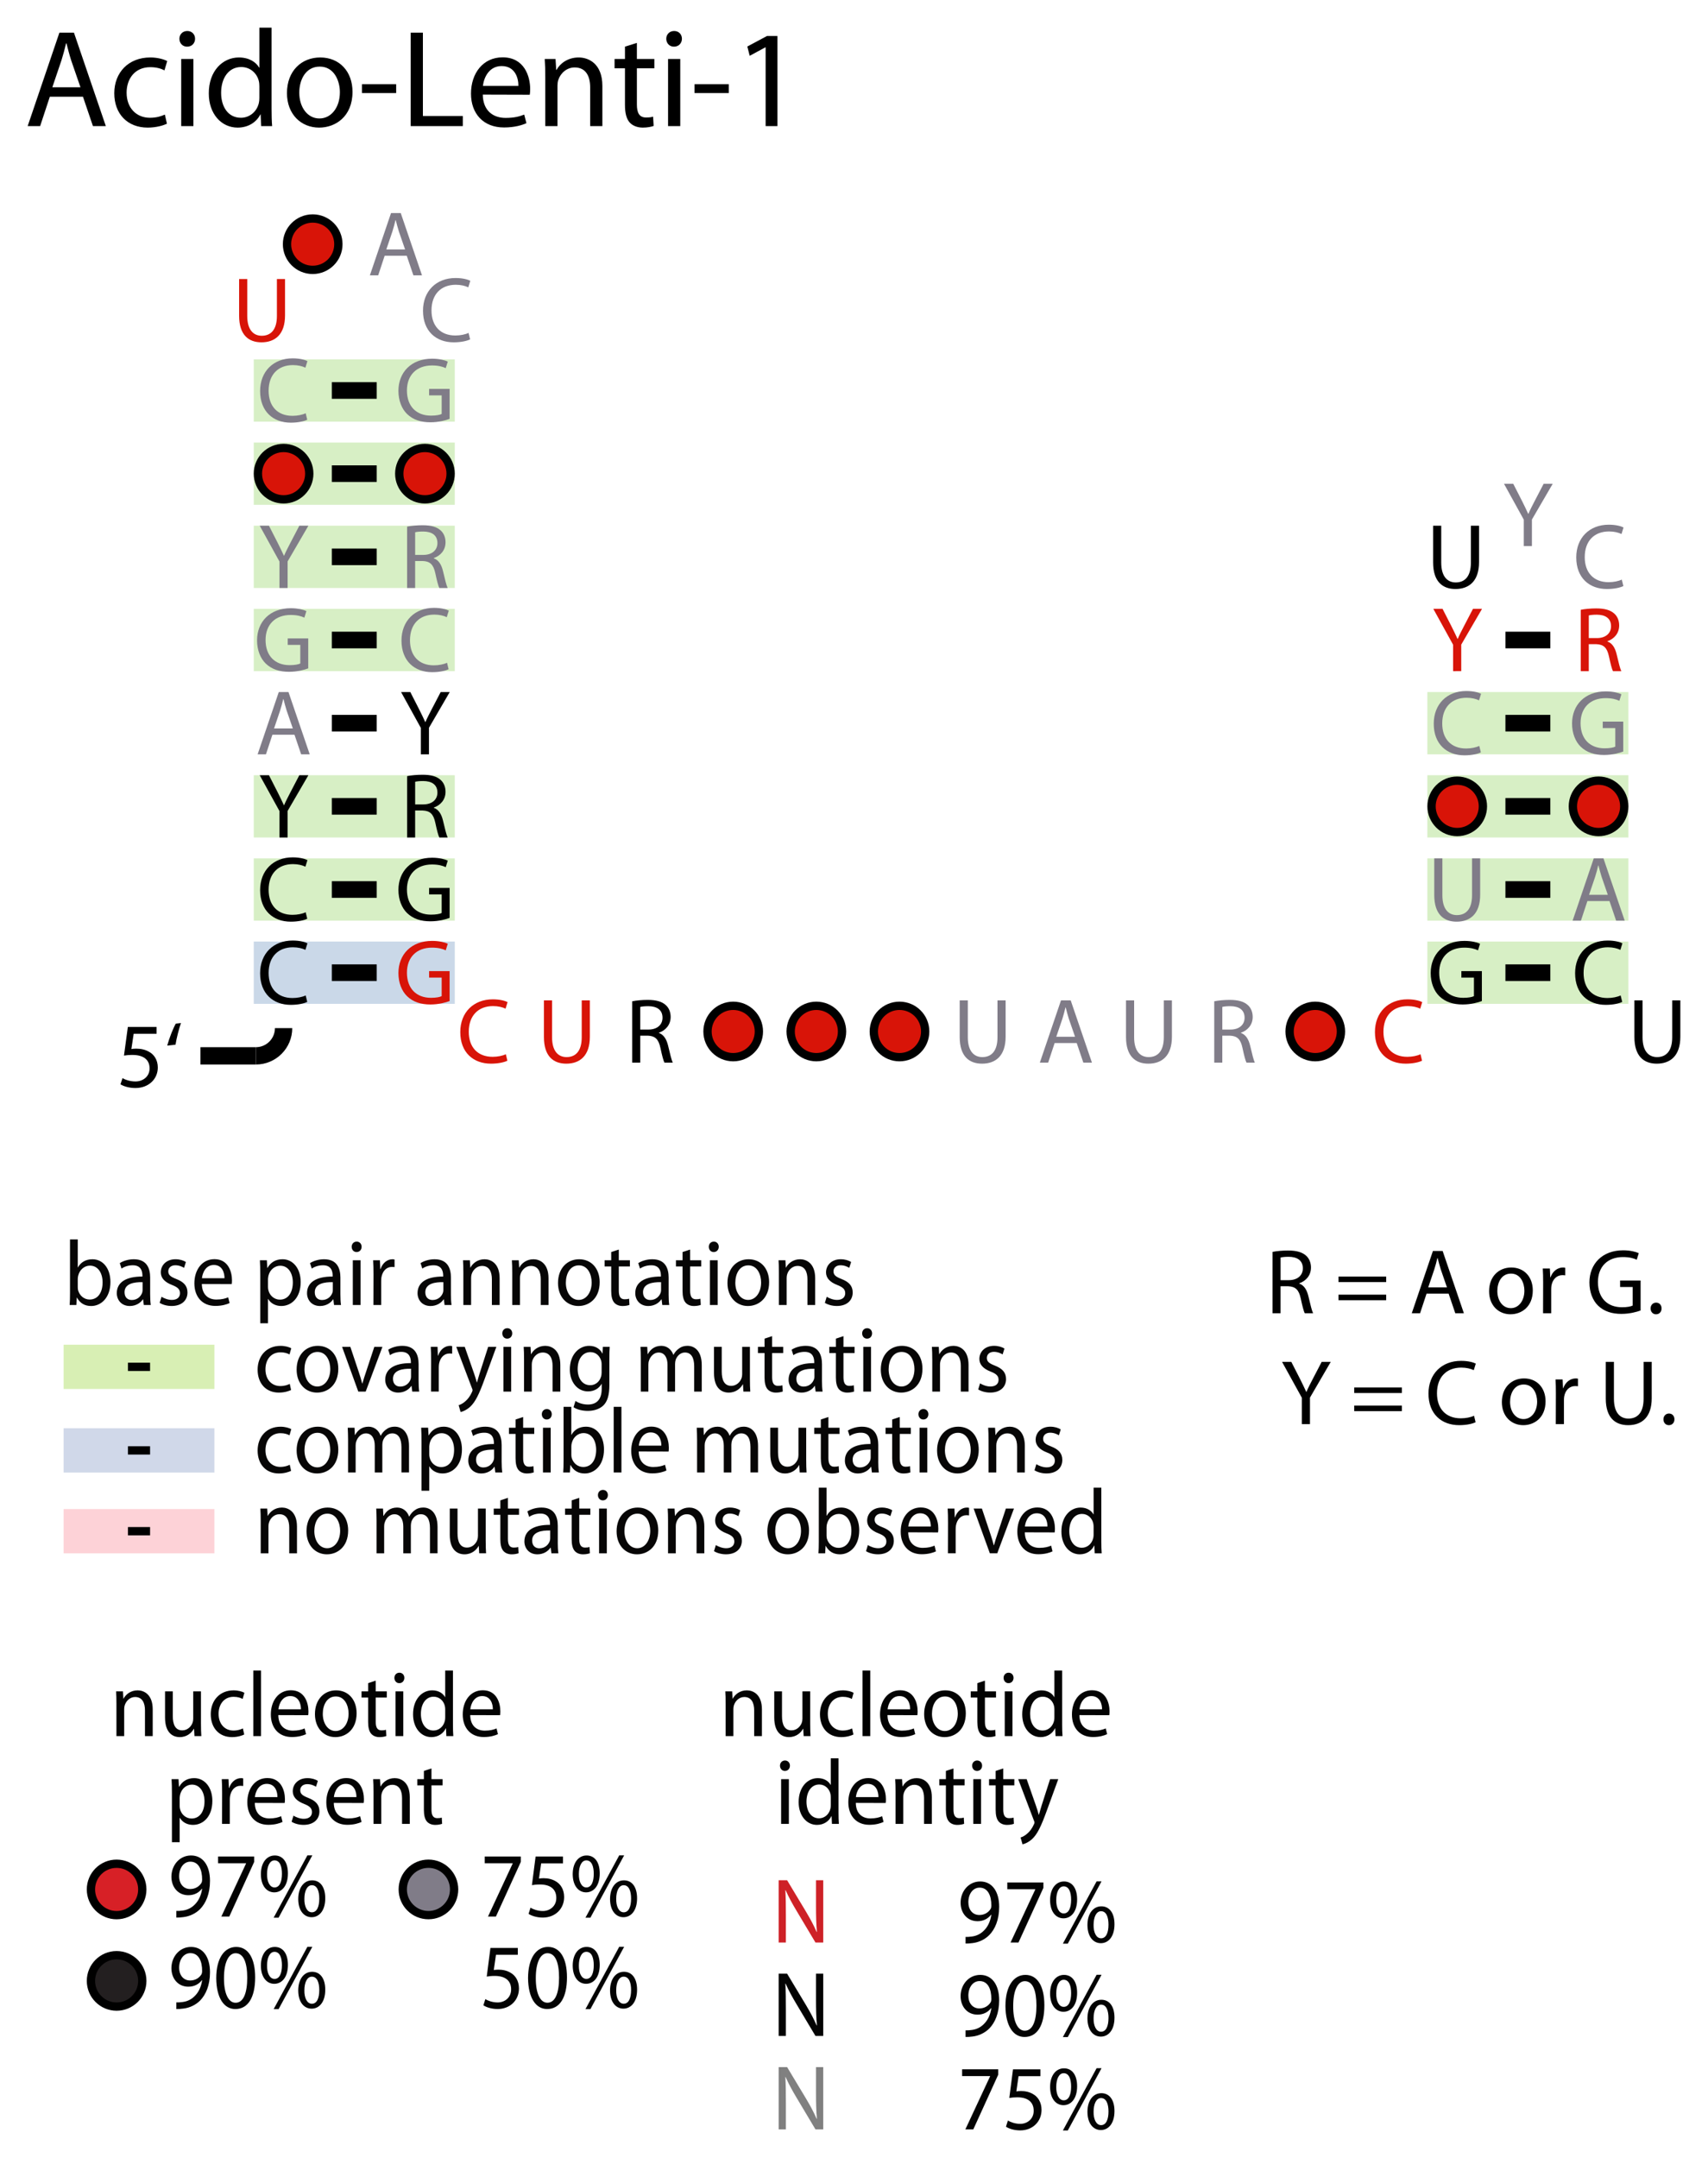 <?xml version="1.0" encoding="utf-8"?>
<!-- Generator: Adobe Illustrator 16.0.3, SVG Export Plug-In . SVG Version: 6.00 Build 0)  -->
<svg version="1.1" id="Acido-Lenti-1" xmlns="http://www.w3.org/2000/svg" xmlns:xlink="http://www.w3.org/1999/xlink" x="0px"
	 y="0px" width="617.43px" height="780px" viewBox="0 0 617.43 780" enable-background="new 0 0 617.43 780" xml:space="preserve">
<g>
	<path d="M18.016,34.949L14.509,45.57H10l11.473-33.768h5.259L38.256,45.57h-4.66L29.99,34.949H18.016z M29.086,31.541l-3.355-9.718
		c-0.701-2.206-1.203-4.209-1.704-6.162h-0.149c-0.452,1.953-1.003,4.057-1.653,6.111l-3.307,9.769H29.086z M60.349,44.718
		c-1.152,0.55-3.708,1.402-6.964,1.402c-7.314,0-12.074-4.959-12.074-12.425c0-7.465,5.11-12.926,13.026-12.926
		c2.605,0,4.909,0.652,6.111,1.305l-1.001,3.355c-1.054-0.55-2.707-1.151-5.11-1.151c-5.561,0-8.568,4.158-8.568,9.218
		c0,5.61,3.608,9.067,8.417,9.067c2.505,0,4.159-0.602,5.41-1.152L60.349,44.718z M67.608,16.864c-1.653,0-2.754-1.303-2.754-2.856
		s1.152-2.807,2.856-2.807c1.702,0,2.805,1.254,2.805,2.807s-1.103,2.856-2.856,2.856H67.608z M65.504,45.57V21.322h4.409V45.57
		H65.504z M98.173,10v29.308c0,2.152,0.049,4.609,0.2,6.262h-3.957l-0.202-4.209h-0.1c-1.352,2.705-4.258,4.76-8.215,4.76
		c-5.863,0-10.421-4.959-10.421-12.325C75.428,25.68,80.487,20.77,86.35,20.77c3.757,0,6.262,1.755,7.314,3.659h0.1V10H98.173
		L98.173,10z M93.76,31.19c0-0.602-0.051-1.303-0.2-1.904c-0.652-2.754-3.056-5.06-6.362-5.06c-4.561,0-7.266,4.008-7.266,9.318
		c0,4.959,2.455,9.018,7.164,9.018c2.956,0,5.663-2.004,6.464-5.259c0.149-0.602,0.2-1.203,0.2-1.904V31.19z M115.356,46.12
		c-6.513,0-11.622-4.809-11.622-12.476c0-8.115,5.359-12.875,12.023-12.875c6.963,0,11.672,5.062,11.672,12.424
		c0,9.019-6.262,12.926-12.023,12.926H115.356z M115.502,42.814c4.208,0,7.365-3.959,7.365-9.469c0-4.107-2.055-9.269-7.265-9.269
		c-5.16,0-7.414,4.811-7.414,9.42c0,5.311,3.005,9.318,7.263,9.318H115.502z M143.212,30.44v3.205h-12.375V30.44H143.212z
		 M148.467,11.802h4.409v30.11h14.429v3.657h-18.838V11.802z M174.519,34.197c0.1,5.961,3.857,8.417,8.266,8.417
		c3.156,0,5.109-0.552,6.713-1.203l0.801,3.107c-1.553,0.701-4.258,1.551-8.115,1.551c-7.416,0-11.923-4.96-11.923-12.223
		c0-7.365,4.358-13.125,11.422-13.125c7.916,0,9.97,6.963,9.97,11.421c0,0.903-0.051,1.604-0.151,2.104L174.519,34.197z
		 M187.395,31.042c0.049-2.756-1.154-7.166-6.063-7.166c-4.509,0-6.413,4.108-6.764,7.166H187.395z M197.112,27.884
		c0-2.554-0.049-4.558-0.2-6.562h3.908l0.251,3.957h0.1c1.203-2.254,4.008-4.509,8.016-4.509c3.357,0,8.568,2.006,8.568,10.321
		V45.57h-4.409V31.592c0-3.908-1.454-7.214-5.612-7.214c-2.854,0-5.108,2.055-5.912,4.509c-0.2,0.55-0.3,1.352-0.3,2.053v14.63
		h-4.409V27.884z M230.228,15.51v5.812h6.313v3.355h-6.313v13.077c0,3.004,0.852,4.708,3.306,4.708c1.203,0,1.904-0.1,2.554-0.301
		l0.202,3.357c-0.852,0.299-2.206,0.601-3.908,0.601c-2.055,0-3.708-0.701-4.76-1.853c-1.203-1.354-1.702-3.508-1.702-6.362V24.677
		h-3.759v-3.355h3.759v-4.458L230.228,15.51z M243.604,16.864c-1.653,0-2.756-1.303-2.756-2.856s1.151-2.807,2.856-2.807
		c1.704,0,2.805,1.254,2.805,2.807s-1.101,2.856-2.856,2.856H243.604z M241.5,45.57V21.322h4.407V45.57H241.5z M263.443,30.44v3.205
		h-12.374V30.44H263.443z M276.769,17.112h-0.1l-5.661,3.058l-0.853-3.357l7.115-3.808h3.757V45.57h-4.258V17.112z"/>
	<path d="M56.608,373.624h-8.283l-0.835,5.512c0.501-0.067,0.968-0.134,1.769-0.134c1.705,0,3.341,0.367,4.677,1.17
		c1.704,0.934,3.106,2.837,3.106,5.645c0,4.24-3.374,7.414-8.083,7.414c-2.371,0-4.342-0.668-5.41-1.337l0.734-2.236
		c0.903,0.534,2.672,1.203,4.676,1.203c2.738,0,5.143-1.804,5.11-4.744c0-2.873-1.904-4.844-6.213-4.844
		c-1.268,0-2.236,0.1-3.04,0.234l1.403-10.354h10.388V373.624z"/>
	<path d="M60.445,377.9c0.769-2.807,2.204-6.413,3.106-7.95l1.87-0.2c-0.702,1.971-1.603,5.41-1.969,7.815L60.445,377.9z"/>
	<rect x="91.728" y="340.288" fill="#CAD8E8" width="72.675" height="22.515"/>
	<rect x="119.949" y="348.542" width="16.229" height="6.007"/>
	<rect x="91.728" y="310.234" fill="#D7EFC5" width="72.675" height="22.509"/>
	<rect x="119.949" y="318.482" width="16.229" height="6.007"/>
	<rect x="91.728" y="280.175" fill="#D7EFC5" width="72.675" height="22.511"/>
	<rect x="119.949" y="288.42" width="16.229" height="6.012"/>
	<rect x="119.949" y="258.365" width="16.229" height="6.007"/>
	<rect x="91.728" y="220.057" fill="#D7EFC5" width="72.675" height="22.511"/>
	<rect x="119.949" y="228.307" width="16.229" height="6.012"/>
	<rect x="91.728" y="189.994" fill="#D7EFC5" width="72.675" height="22.515"/>
	<rect x="119.949" y="198.248" width="16.229" height="6.007"/>
	<rect x="91.728" y="159.94" fill="#D7EFC5" width="72.675" height="22.509"/>
	<rect x="119.949" y="168.184" width="16.229" height="6.012"/>
	<rect x="91.728" y="129.88" fill="#D7EFC5" width="72.675" height="22.511"/>
	<rect x="119.949" y="138.126" width="16.229" height="6.011"/>
	<rect x="515.98" y="340.288" fill="#D7EFC5" width="72.677" height="22.515"/>
	<rect x="544.201" y="348.542" width="16.234" height="6.007"/>
	<rect x="515.98" y="310.234" fill="#D7EFC5" width="72.677" height="22.509"/>
	<rect x="544.201" y="318.482" width="16.234" height="6.007"/>
	<rect x="515.98" y="280.175" fill="#D7EFC5" width="72.677" height="22.511"/>
	<rect x="544.201" y="288.42" width="16.234" height="6.012"/>
	<rect x="515.98" y="250.111" fill="#D7EFC5" width="72.677" height="22.515"/>
	<rect x="544.201" y="258.365" width="16.234" height="6.007"/>
	<rect x="544.201" y="228.307" width="16.234" height="6.012"/>
	<path d="M111.065,362.102c-1.036,0.534-3.207,1.068-5.944,1.068c-6.346,0-11.089-4.008-11.089-11.422
		c0-7.082,4.776-11.823,11.756-11.823c2.772,0,4.577,0.601,5.345,1.001l-0.736,2.373c-1.068-0.534-2.638-0.936-4.507-0.936
		c-5.278,0-8.786,3.374-8.786,9.285c0,5.543,3.174,9.051,8.619,9.051c1.802,0,3.606-0.367,4.774-0.936L111.065,362.102z"/>
	<path d="M111.065,332.038c-1.036,0.534-3.207,1.07-5.944,1.07c-6.346,0-11.089-4.008-11.089-11.424
		c0-7.08,4.776-11.823,11.756-11.823c2.772,0,4.577,0.602,5.345,1.003l-0.736,2.371c-1.068-0.534-2.638-0.936-4.507-0.936
		c-5.278,0-8.786,3.374-8.786,9.286c0,5.544,3.174,9.051,8.619,9.051c1.802,0,3.606-0.367,4.774-0.936L111.065,332.038z"/>
	<path d="M101.029,302.686v-9.553l-7.149-12.958h3.341l3.172,6.211c0.836,1.704,1.537,3.074,2.238,4.644h0.067
		c0.602-1.47,1.402-2.939,2.271-4.644l3.239-6.211h3.274l-7.516,12.926v9.585H101.029L101.029,302.686z"/>
	<path fill="#807C88" d="M98.473,265.546l-2.338,7.08H93.13l7.648-22.511h3.506l7.681,22.511h-3.104l-2.406-7.08H98.473z
		 M105.854,263.275l-2.238-6.48c-0.467-1.47-0.801-2.805-1.136-4.107h-0.1c-0.3,1.303-0.667,2.705-1.103,4.075l-2.204,6.513H105.854
		L105.854,263.275z"/>
	<path fill="#807C88" d="M111.428,241.562c-1.303,0.501-3.908,1.235-6.947,1.235c-3.406,0-6.211-0.869-8.415-2.972
		c-1.938-1.869-3.141-4.876-3.141-8.382c0-6.713,4.644-11.624,12.192-11.624c2.605,0,4.674,0.569,5.645,1.036l-0.736,2.371
		c-1.203-0.567-2.706-0.968-4.976-0.968c-5.478,0-9.051,3.406-9.051,9.051c0,5.712,3.407,9.086,8.684,9.086
		c1.904,0,3.205-0.269,3.873-0.602v-6.713h-4.542v-2.338h7.414V241.562z"/>
	<path fill="#807C88" d="M101.029,212.509v-9.552l-7.149-12.959h3.341l3.172,6.213c0.836,1.702,1.537,3.072,2.238,4.642h0.067
		c0.602-1.47,1.402-2.939,2.271-4.642l3.239-6.213h3.274l-7.516,12.926v9.585H101.029z"/>
	<circle fill="#D81408" cx="102.515" cy="171.19" r="9.285"/>
	<circle fill="none" stroke="#000000" stroke-width="3.006" stroke-miterlimit="10" cx="102.515" cy="171.19" r="9.285"/>
	<path fill="#807C88" d="M111.065,151.69c-1.036,0.534-3.207,1.068-5.944,1.068c-6.346,0-11.089-4.008-11.089-11.422
		c0-7.082,4.776-11.823,11.756-11.823c2.772,0,4.577,0.602,5.345,1.001l-0.736,2.373c-1.068-0.536-2.638-0.936-4.507-0.936
		c-5.278,0-8.786,3.374-8.786,9.286c0,5.542,3.174,9.051,8.619,9.051c1.802,0,3.606-0.369,4.774-0.936L111.065,151.69z"/>
	<path fill="#D81408" d="M89.377,100.844v13.36c0,5.009,2.236,7.147,5.243,7.147c3.307,0,5.478-2.204,5.478-7.147v-13.36h2.939
		v13.159c0,6.915-3.641,9.719-8.517,9.719c-4.609,0-8.083-2.605-8.083-9.618v-13.26H89.377z"/>
	<circle fill="#D81408" cx="113.036" cy="88.253" r="9.284"/>
	<circle fill="none" stroke="#000000" stroke-width="3.006" stroke-miterlimit="10" cx="113.036" cy="88.253" r="9.284"/>
	<path fill="#807C88" d="M139.053,92.427l-2.338,7.082h-3.007l7.648-22.511h3.508l7.681,22.511h-3.107l-2.403-7.082H139.053z
		 M146.435,90.156l-2.238-6.478c-0.467-1.47-0.801-2.805-1.136-4.11h-0.1c-0.302,1.305-0.669,2.707-1.103,4.075l-2.204,6.513
		H146.435z"/>
	<path fill="#807C88" d="M169.943,122.654c-1.036,0.534-3.207,1.068-5.944,1.068c-6.346,0-11.089-4.007-11.089-11.421
		c0-7.082,4.776-11.823,11.756-11.823c2.772,0,4.577,0.601,5.345,1l-0.736,2.373c-1.068-0.534-2.638-0.936-4.509-0.936
		c-5.276,0-8.784,3.374-8.784,9.285c0,5.543,3.174,9.051,8.619,9.051c1.802,0,3.606-0.367,4.774-0.936L169.943,122.654z"/>
	<path fill="#807C88" d="M162.533,151.384c-1.302,0.501-3.908,1.235-6.947,1.235c-3.406,0-6.213-0.869-8.417-2.972
		c-1.937-1.869-3.139-4.876-3.139-8.382c0-6.713,4.642-11.624,12.19-11.624c2.605,0,4.676,0.569,5.645,1.036l-0.734,2.371
		c-1.203-0.566-2.705-0.968-4.978-0.968c-5.478,0-9.051,3.406-9.051,9.051c0,5.711,3.408,9.085,8.684,9.085
		c1.904,0,3.207-0.267,3.875-0.602v-6.712h-4.542v-2.338h7.414V151.384L162.533,151.384z"/>
	<circle fill="#D81408" cx="153.614" cy="171.19" r="9.285"/>
	<circle fill="none" stroke="#000000" stroke-width="3.006" stroke-miterlimit="10" cx="153.614" cy="171.19" r="9.285"/>
	<path fill="#807C88" d="M147.165,190.332c1.47-0.3,3.608-0.501,5.578-0.501c3.106,0,5.143,0.601,6.545,1.871
		c1.103,0.968,1.771,2.505,1.771,4.275c0,2.939-1.904,4.909-4.242,5.712v0.1c1.704,0.602,2.74,2.204,3.307,4.542
		c0.736,3.139,1.27,5.31,1.704,6.179h-3.007c-0.367-0.634-0.869-2.573-1.47-5.377c-0.667-3.107-1.904-4.275-4.542-4.375h-2.74v9.752
		h-2.905V190.332z M150.076,200.553h2.972c3.104,0,5.076-1.704,5.076-4.276c0-2.905-2.104-4.175-5.176-4.175
		c-1.404,0-2.373,0.135-2.872,0.267V200.553z"/>
	<path fill="#807C88" d="M162.166,241.865c-1.036,0.536-3.207,1.07-5.946,1.07c-6.346,0-11.087-4.008-11.087-11.422
		c0-7.082,4.776-11.823,11.756-11.823c2.772,0,4.575,0.599,5.343,1.001l-0.734,2.371c-1.068-0.534-2.638-0.934-4.509-0.934
		c-5.278,0-8.784,3.372-8.784,9.283c0,5.545,3.172,9.051,8.617,9.051c1.804,0,3.608-0.367,4.776-0.934L162.166,241.865z"/>
	<path d="M152.128,272.622v-9.552l-7.147-12.959h3.339l3.174,6.213c0.834,1.702,1.537,3.072,2.238,4.642h0.065
		c0.602-1.47,1.402-2.939,2.271-4.642l3.241-6.213h3.272l-7.514,12.926v9.585H152.128z"/>
	<path d="M147.165,280.509c1.47-0.301,3.608-0.501,5.578-0.501c3.106,0,5.143,0.601,6.545,1.871
		c1.103,0.968,1.771,2.503,1.771,4.275c0,2.939-1.904,4.909-4.242,5.709v0.1c1.704,0.602,2.74,2.206,3.307,4.544
		c0.736,3.139,1.27,5.31,1.704,6.179h-3.007c-0.367-0.636-0.869-2.573-1.47-5.378c-0.667-3.106-1.904-4.274-4.542-4.375h-2.74v9.752
		h-2.905V280.509z M150.076,290.728h2.972c3.104,0,5.076-1.702,5.076-4.275c0-2.905-2.104-4.175-5.176-4.175
		c-1.404,0-2.373,0.135-2.872,0.267V290.728z"/>
	<path d="M162.533,331.739c-1.302,0.501-3.908,1.235-6.947,1.235c-3.406,0-6.213-0.869-8.417-2.972
		c-1.937-1.872-3.139-4.876-3.139-8.382c0-6.715,4.642-11.624,12.19-11.624c2.605,0,4.676,0.566,5.645,1.036l-0.734,2.371
		c-1.203-0.569-2.705-0.968-4.978-0.968c-5.478,0-9.051,3.406-9.051,9.051c0,5.712,3.408,9.083,8.684,9.083
		c1.904,0,3.207-0.267,3.875-0.599v-6.715h-4.542v-2.338h7.414V331.739L162.533,331.739z"/>
	<path fill="#D81408" d="M162.533,361.796c-1.302,0.501-3.908,1.237-6.947,1.237c-3.406,0-6.213-0.869-8.417-2.974
		c-1.937-1.869-3.139-4.876-3.139-8.382c0-6.713,4.642-11.624,12.19-11.624c2.605,0,4.676,0.569,5.645,1.036l-0.734,2.373
		c-1.203-0.569-2.705-0.968-4.978-0.968c-5.478,0-9.051,3.406-9.051,9.051c0,5.709,3.408,9.083,8.684,9.083
		c1.904,0,3.207-0.267,3.875-0.602v-6.713h-4.542v-2.338h7.414V361.796L162.533,361.796z"/>
	<path fill="#D81408" d="M183.419,383.355c-1.036,0.534-3.207,1.07-5.944,1.07c-6.346,0-11.089-4.008-11.089-11.424
		c0-7.08,4.776-11.823,11.756-11.823c2.772,0,4.577,0.601,5.345,1.003l-0.736,2.371c-1.068-0.534-2.638-0.936-4.509-0.936
		c-5.276,0-8.784,3.374-8.784,9.285c0,5.545,3.174,9.051,8.617,9.051c1.804,0,3.608-0.367,4.776-0.936L183.419,383.355z"/>
	<path fill="#D81408" d="M199.568,361.548v13.358c0,5.011,2.236,7.147,5.243,7.147c3.306,0,5.478-2.204,5.478-7.147v-13.358h2.939
		v13.158c0,6.913-3.641,9.72-8.517,9.72c-4.609,0-8.083-2.605-8.083-9.62v-13.258H199.568z"/>
	<path d="M228.542,361.88c1.47-0.3,3.606-0.5,5.577-0.5c3.107,0,5.144,0.602,6.546,1.87c1.103,0.968,1.77,2.505,1.77,4.274
		c0,2.939-1.902,4.911-4.24,5.712v0.1c1.702,0.601,2.738,2.204,3.307,4.542c0.734,3.14,1.268,5.311,1.702,6.179h-3.005
		c-0.369-0.634-0.869-2.57-1.47-5.375c-0.669-3.106-1.904-4.277-4.542-4.376h-2.74v9.752h-2.905V361.88z M231.446,372.101h2.972
		c3.107,0,5.078-1.705,5.078-4.275c0-2.907-2.106-4.175-5.178-4.175c-1.403,0-2.371,0.132-2.873,0.267V372.101z"/>
	<circle fill="#D81408" cx="265.045" cy="372.798" r="9.285"/>
	<circle fill="none" stroke="#000000" stroke-width="3.006" stroke-miterlimit="10" cx="265.045" cy="372.798" r="9.285"/>
	<circle fill="#D81408" cx="295.104" cy="372.798" r="9.285"/>
	<circle fill="none" stroke="#000000" stroke-width="3.006" stroke-miterlimit="10" cx="295.104" cy="372.798" r="9.285"/>
	<path fill="#D81408" d="M325.16,363.513c5.129,0,9.288,4.157,9.288,9.285c0,5.127-4.159,9.286-9.288,9.286
		c-5.121,0-9.281-4.159-9.281-9.286C315.879,367.669,320.04,363.513,325.16,363.513z"/>
	<path fill="none" stroke="#000000" stroke-width="3.006" stroke-miterlimit="10" d="M325.16,363.513
		c5.129,0,9.288,4.157,9.288,9.285c0,5.127-4.159,9.286-9.288,9.286c-5.121,0-9.281-4.159-9.281-9.286
		C315.879,367.669,320.04,363.513,325.16,363.513z"/>
	<path fill="#807C88" d="M349.859,361.548v13.358c0,5.011,2.242,7.147,5.243,7.147c3.311,0,5.479-2.204,5.479-7.147v-13.358h2.943
		v13.158c0,6.913-3.645,9.72-8.521,9.72c-4.607,0-8.081-2.605-8.081-9.62v-13.258H349.859z"/>
	<path fill="#807C88" d="M381.244,376.977l-2.34,7.08h-3.009l7.648-22.509h3.506l7.681,22.509h-3.107l-2.397-7.08H381.244z
		 M388.623,374.706l-2.242-6.48c-0.465-1.47-0.799-2.805-1.134-4.107h-0.098c-0.302,1.303-0.668,2.705-1.101,4.075l-2.21,6.513
		H388.623L388.623,374.706z"/>
	<path fill="#807C88" d="M409.979,361.548v13.358c0,5.011,2.242,7.147,5.243,7.147c3.311,0,5.487-2.204,5.487-7.147v-13.358h2.928
		v13.158c0,6.913-3.629,9.72-8.514,9.72c-4.606,0-8.08-2.605-8.08-9.62v-13.258H409.979z"/>
	<path fill="#807C88" d="M438.949,361.88c1.477-0.3,3.612-0.5,5.577-0.5c3.107,0,5.146,0.602,6.548,1.87
		c1.101,0.968,1.77,2.505,1.77,4.274c0,2.939-1.899,4.911-4.24,5.712v0.1c1.704,0.601,2.74,2.204,3.303,4.542
		c0.742,3.14,1.271,5.311,1.704,6.179h-3.009c-0.367-0.634-0.872-2.57-1.468-5.375c-0.669-3.106-1.908-4.277-4.542-4.376h-2.739
		v9.752h-2.911V361.88H438.949z M441.86,372.101h2.968c3.107,0,5.08-1.705,5.08-4.275c0-2.907-2.104-4.175-5.178-4.175
		c-1.402,0-2.373,0.132-2.87,0.267V372.101z"/>
	<path fill="#D81408" d="M475.455,363.513c5.129,0,9.287,4.157,9.287,9.285c0,5.127-4.158,9.286-9.287,9.286
		c-5.121,0-9.279-4.159-9.279-9.286C466.176,367.669,470.334,363.513,475.455,363.513z"/>
	<path fill="none" stroke="#000000" stroke-width="3.006" stroke-miterlimit="10" d="M475.455,363.513
		c5.129,0,9.287,4.157,9.287,9.285c0,5.127-4.158,9.286-9.287,9.286c-5.121,0-9.279-4.159-9.279-9.286
		C466.176,367.669,470.334,363.513,475.455,363.513z"/>
	<path fill="#D81408" d="M514.064,383.355c-1.036,0.534-3.205,1.07-5.944,1.07c-6.344,0-11.09-4.008-11.09-11.424
		c0-7.08,4.778-11.823,11.758-11.823c2.772,0,4.575,0.601,5.341,1.003l-0.733,2.371c-1.068-0.534-2.642-0.936-4.509-0.936
		c-5.284,0-8.782,3.374-8.782,9.285c0,5.545,3.172,9.051,8.619,9.051c1.802,0,3.604-0.367,4.778-0.936L514.064,383.355z"/>
	<path d="M535.688,361.796c-1.305,0.501-3.905,1.237-6.947,1.237c-3.408,0-6.213-0.869-8.415-2.974
		c-1.94-1.869-3.139-4.876-3.139-8.382c0-6.713,4.64-11.624,12.189-11.624c2.602,0,4.673,0.569,5.643,1.036l-0.733,2.373
		c-1.198-0.569-2.707-0.968-4.974-0.968c-5.479,0-9.052,3.406-9.052,9.051c0,5.709,3.4,9.083,8.685,9.083
		c1.899,0,3.204-0.267,3.873-0.602v-6.713h-4.542v-2.338h7.412V361.796L535.688,361.796z"/>
	<path fill="#807C88" d="M521.411,310.229v13.36c0,5.01,2.234,7.147,5.243,7.147c3.311,0,5.479-2.204,5.479-7.147v-13.36h2.935
		v13.16c0,6.913-3.636,9.72-8.513,9.72c-4.606,0-8.08-2.605-8.08-9.62v-13.26H521.411z"/>
	<path fill="#D81408" d="M526.768,282.146c5.129,0,9.288,4.156,9.288,9.283c0,5.129-4.159,9.286-9.288,9.286
		c-5.12,0-9.278-4.157-9.278-9.286C517.489,286.302,521.647,282.146,526.768,282.146z"/>
	<path fill="none" stroke="#000000" stroke-width="3.006" stroke-miterlimit="10" d="M526.768,282.146
		c5.129,0,9.288,4.156,9.288,9.283c0,5.129-4.159,9.286-9.288,9.286c-5.12,0-9.278-4.157-9.278-9.286
		C517.489,286.302,521.647,282.146,526.768,282.146z"/>
	<path fill="#807C88" d="M535.321,271.921c-1.035,0.534-3.204,1.068-5.944,1.068c-6.352,0-11.089-4.008-11.089-11.422
		c0-7.08,4.778-11.823,11.758-11.823c2.772,0,4.574,0.601,5.341,1.003l-0.733,2.371c-1.077-0.534-2.643-0.936-4.51-0.936
		c-5.283,0-8.79,3.374-8.79,9.285c0,5.545,3.172,9.051,8.619,9.051c1.802,0,3.604-0.367,4.77-0.936L535.321,271.921z"/>
	<path fill="#D81408" d="M525.284,242.568v-9.552l-7.143-12.959h3.335l3.172,6.211c0.84,1.704,1.541,3.072,2.242,4.644h0.065
		c0.611-1.47,1.402-2.939,2.274-4.644l3.237-6.211h3.27l-7.51,12.924v9.587H525.284z"/>
	<path d="M520.995,189.998v13.36c0,5.009,2.242,7.147,5.243,7.147c3.311,0,5.479-2.204,5.479-7.147v-13.36h2.943v13.161
		c0,6.913-3.645,9.717-8.521,9.717c-4.607,0-8.081-2.605-8.081-9.618v-13.26H520.995z"/>
	<path fill="#807C88" d="M550.839,197.363v-9.553l-7.151-12.958h3.344l3.172,6.211c0.831,1.704,1.532,3.074,2.233,4.644h0.073
		c0.604-1.47,1.403-2.939,2.268-4.644l3.237-6.211h3.277l-7.518,12.926v9.585H550.839z"/>
	<path fill="#807C88" d="M586.839,211.812c-1.036,0.534-3.213,1.068-5.952,1.068c-6.345,0-11.082-4.008-11.082-11.422
		c0-7.082,4.771-11.823,11.75-11.823c2.772,0,4.574,0.602,5.341,1.003l-0.733,2.371c-1.068-0.534-2.634-0.936-4.51-0.936
		c-5.283,0-8.781,3.374-8.781,9.285c0,5.543,3.18,9.051,8.618,9.051c1.803,0,3.604-0.367,4.778-0.936L586.839,211.812z"/>
	<path fill="#D81408" d="M571.428,220.392c1.468-0.302,3.604-0.501,5.577-0.501c3.106,0,5.146,0.602,6.548,1.869
		c1.101,0.968,1.77,2.505,1.77,4.275c0,2.939-1.908,4.911-4.248,5.712v0.1c1.704,0.601,2.739,2.206,3.311,4.543
		c0.733,3.14,1.271,5.311,1.704,6.179h-3.009c-0.367-0.636-0.865-2.572-1.468-5.377c-0.669-3.107-1.908-4.275-4.551-4.376h-2.731
		v9.754h-2.902V220.392L571.428,220.392z M574.33,230.611h2.977c3.106,0,5.072-1.702,5.072-4.275c0-2.905-2.104-4.175-5.17-4.175
		c-1.411,0-2.373,0.134-2.87,0.267v8.183H574.33z"/>
	<path fill="#807C88" d="M586.79,271.621c-1.305,0.5-3.906,1.235-6.947,1.235c-3.408,0-6.214-0.868-8.415-2.972
		c-1.94-1.871-3.14-4.876-3.14-8.384c0-6.713,4.64-11.622,12.19-11.622c2.602,0,4.672,0.567,5.643,1.036l-0.734,2.371
		c-1.206-0.568-2.707-0.968-4.974-0.968c-5.479,0-9.051,3.407-9.051,9.051c0,5.709,3.4,9.083,8.684,9.083
		c1.9,0,3.205-0.267,3.874-0.602v-6.713h-4.542v-2.338h7.412V271.621z"/>
	<circle fill="#D81408" cx="577.869" cy="291.43" r="9.288"/>
	<circle fill="none" stroke="#000000" stroke-width="3.006" stroke-miterlimit="10" cx="577.869" cy="291.43" r="9.288"/>
	<path fill="#807C88" d="M573.833,325.664l-2.34,7.08h-3.009l7.648-22.509h3.506l7.681,22.509h-3.099l-2.405-7.08H573.833z
		 M581.212,323.393l-2.242-6.48c-0.465-1.47-0.799-2.805-1.133-4.107h-0.099c-0.293,1.302-0.668,2.705-1.101,4.075l-2.201,6.513
		H581.212z"/>
	<path d="M586.423,362.102c-1.036,0.534-3.204,1.068-5.944,1.068c-6.352,0-11.09-4.008-11.09-11.422
		c0-7.082,4.778-11.823,11.759-11.823c2.772,0,4.574,0.601,5.341,1.001l-0.742,2.373c-1.068-0.534-2.634-0.936-4.51-0.936
		c-5.275,0-8.781,3.374-8.781,9.285c0,5.543,3.172,9.051,8.61,9.051c1.811,0,3.612-0.367,4.778-0.936L586.423,362.102z"/>
	<path d="M593.77,361.548v13.358c0,5.011,2.234,7.147,5.243,7.147c3.302,0,5.479-2.204,5.479-7.147v-13.358h2.936v13.158
		c0,6.913-3.637,9.72-8.513,9.72c-4.607,0-8.089-2.605-8.089-9.62v-13.258H593.77z"/>
	
		<line fill="none" stroke="#000000" stroke-width="6.262" stroke-miterlimit="10" x1="72.452" y1="381.603" x2="92.496" y2="381.603"/>
	<path fill="none" stroke="#000000" stroke-width="6.262" stroke-miterlimit="10" d="M102.515,371.583
		c0,5.537-4.489,10.02-10.015,10.02"/>
</g>
<path fill="#070606" d="M25.309,447.938h2.801v10.119h0.063c0.984-1.803,2.772-2.939,5.251-2.939c3.82,0,6.497,3.339,6.497,8.215
	c0,5.817-3.502,8.684-6.943,8.684c-2.228,0-3.979-0.9-5.155-3.041h-0.063l-0.159,2.675h-2.42c0.096-1.102,0.125-2.736,0.125-4.175
	v-19.537H25.309z M28.11,465.171c0,0.367,0.031,0.733,0.092,1.068c0.544,2.034,2.198,3.437,4.206,3.437
	c2.96,0,4.678-2.508,4.678-6.209c0-3.274-1.59-6.047-4.583-6.047c-1.912,0-3.696,1.407-4.234,3.608
	c-0.096,0.367-0.159,0.774-0.159,1.235V465.171z M54.282,467.776c0,1.402,0.063,2.771,0.222,3.873h-2.518l-0.254-2.035h-0.092
	c-0.828,1.272-2.518,2.401-4.713,2.401c-3.119,0-4.711-2.303-4.711-4.635c0-3.914,3.313-6.051,9.265-6.014v-0.335
	c0-1.329-0.351-3.771-3.502-3.738c-1.466,0-2.96,0.433-4.046,1.198l-0.634-1.973c1.274-0.836,3.151-1.402,5.092-1.402
	c4.744,0,5.891,3.375,5.891,6.612V467.776z M51.544,463.397c-3.056-0.069-6.525,0.505-6.525,3.645c0,1.933,1.211,2.805,2.609,2.805
	c2.036,0,3.343-1.337,3.785-2.707c0.096-0.298,0.13-0.632,0.13-0.938V463.397z M58.386,468.677c0.86,0.534,2.326,1.138,3.725,1.138
	c2.004,0,2.96-1.035,2.96-2.405c0-1.402-0.797-2.178-2.833-2.977c-2.803-1.068-4.11-2.634-4.11-4.578
	c0-2.602,2.039-4.742,5.314-4.742c1.562,0,2.931,0.437,3.759,1.003l-0.668,2.104c-0.605-0.371-1.721-0.934-3.151-0.934
	c-1.653,0-2.548,0.994-2.548,2.197c0,1.37,0.895,1.978,2.899,2.772c2.642,1.035,4.04,2.438,4.04,4.876
	c0,2.874-2.132,4.876-5.732,4.876c-1.686,0-3.248-0.461-4.328-1.129L58.386,468.677z M72.969,464.065
	c0.063,3.976,2.45,5.61,5.251,5.61c2.003,0,3.249-0.367,4.266-0.799l0.51,2.071c-0.984,0.464-2.705,1.035-5.155,1.035
	c-4.713,0-7.577-3.307-7.577-8.15c0-4.908,2.772-8.749,7.259-8.749c5.031,0,6.337,4.644,6.337,7.612
	c0,0.604-0.028,1.067-0.092,1.402L72.969,464.065z M81.152,461.962c0.028-1.834-0.73-4.778-3.853-4.778
	c-2.868,0-4.075,2.736-4.297,4.778H81.152z M94.078,460.764c0-2.071-0.035-3.743-0.126-5.284h2.513l0.163,2.772h0.063
	c1.115-1.998,2.96-3.14,5.443-3.14c3.755,0,6.56,3.307,6.56,8.216c0,5.817-3.406,8.684-7.006,8.684c-2.071,0-3.82-0.938-4.741-2.531
	h-0.067v8.781h-2.801V460.764z M96.879,465.068c0,0.404,0.033,0.836,0.128,1.203c0.477,2.038,2.197,3.441,4.171,3.441
	c2.96,0,4.68-2.536,4.68-6.246c0-3.237-1.59-6.01-4.554-6.01c-1.912,0-3.725,1.402-4.263,3.604
	c-0.067,0.407-0.163,0.835-0.163,1.202V465.068z M123.051,467.776c0,1.402,0.063,2.771,0.22,3.873h-2.518l-0.253-2.035h-0.094
	c-0.826,1.272-2.516,2.401-4.713,2.401c-3.119,0-4.709-2.303-4.709-4.635c0-3.914,3.311-6.051,9.265-6.014v-0.335
	c0-1.329-0.351-3.771-3.504-3.738c-1.464,0-2.96,0.433-4.044,1.198l-0.634-1.973c1.272-0.836,3.151-1.402,5.092-1.402
	c4.744,0,5.892,3.375,5.892,6.612V467.776z M120.312,463.397c-3.056-0.069-6.525,0.505-6.525,3.645c0,1.933,1.211,2.805,2.609,2.805
	c2.039,0,3.345-1.337,3.788-2.707c0.096-0.298,0.128-0.632,0.128-0.938V463.397z M128.875,452.512c-1.048,0-1.749-0.868-1.749-1.904
	c0-1.035,0.73-1.867,1.816-1.867c1.084,0,1.782,0.832,1.782,1.867c0,1.036-0.701,1.904-1.816,1.904H128.875z M127.538,471.649
	v-16.166h2.803v16.166H127.538z M135.019,460.527c0-1.904-0.032-3.539-0.128-5.044h2.45l0.126,3.181h0.096
	c0.701-2.178,2.421-3.547,4.299-3.547c0.284,0,0.51,0.032,0.765,0.102v2.735c-0.318-0.036-0.605-0.069-0.985-0.069
	c-1.975,0-3.374,1.57-3.759,3.743c-0.061,0.432-0.092,0.905-0.092,1.402v8.614h-2.801L135.019,460.527z M163.004,467.776
	c0,1.402,0.063,2.771,0.222,3.873h-2.518l-0.255-2.035h-0.092c-0.828,1.272-2.518,2.401-4.713,2.401
	c-3.119,0-4.711-2.303-4.711-4.635c0-3.914,3.313-6.051,9.265-6.014v-0.335c0-1.329-0.346-3.771-3.502-3.738
	c-1.466,0-2.96,0.433-4.042,1.198l-0.634-1.973c1.274-0.836,3.151-1.402,5.094-1.402c4.742,0,5.889,3.375,5.889,6.612v6.047H163.004
	z M160.27,463.397c-3.056-0.069-6.525,0.505-6.525,3.645c0,1.933,1.21,2.805,2.609,2.805c2.037,0,3.343-1.337,3.786-2.707
	c0.096-0.298,0.13-0.632,0.13-0.938V463.397z M167.497,459.858c0-1.7-0.028-3.037-0.126-4.375h2.485l0.159,2.638h0.063
	c0.763-1.496,2.546-3.004,5.092-3.004c2.134,0,5.445,1.333,5.445,6.878v9.654h-2.803v-9.316c0-2.601-0.921-4.807-3.565-4.807
	c-1.814,0-3.248,1.366-3.757,3.005c-0.125,0.367-0.188,0.909-0.188,1.37v9.752H167.5v-11.795H167.497z M185.164,459.858
	c0-1.7-0.028-3.037-0.124-4.375h2.483l0.159,2.638h0.063c0.762-1.496,2.546-3.004,5.092-3.004c2.134,0,5.445,1.333,5.445,6.878
	v9.654h-2.801v-9.316c0-2.601-0.923-4.807-3.565-4.807c-1.816,0-3.25,1.366-3.759,3.005c-0.125,0.367-0.188,0.909-0.188,1.37v9.752
	h-2.801v-11.795H185.164z M209.106,472.016c-4.136,0-7.39-3.204-7.39-8.313c0-5.414,3.406-8.586,7.645-8.586
	c4.426,0,7.418,3.375,7.418,8.28c0,6.009-3.977,8.614-7.638,8.614h-0.035V472.016z M209.202,469.814
	c2.677,0,4.681-2.646,4.681-6.319c0-2.731-1.307-6.173-4.617-6.173c-3.282,0-4.713,3.205-4.713,6.279
	c0,3.538,1.912,6.213,4.618,6.213H209.202z M223.69,451.61v3.873h4.012v2.238h-4.012v8.717c0,2.006,0.538,3.14,2.1,3.14
	c0.765,0,1.211-0.065,1.625-0.2l0.125,2.238c-0.538,0.2-1.398,0.399-2.483,0.399c-1.307,0-2.354-0.46-3.027-1.235
	c-0.764-0.9-1.082-2.336-1.082-4.244v-8.814h-2.387v-2.238h2.387v-2.972L223.69,451.61z M241.704,467.776
	c0,1.402,0.063,2.771,0.222,3.873h-2.513l-0.255-2.035h-0.092c-0.828,1.272-2.518,2.401-4.715,2.401
	c-3.117,0-4.708-2.303-4.708-4.635c0-3.914,3.31-6.051,9.265-6.014v-0.335c0-1.329-0.351-3.771-3.502-3.738
	c-1.466,0-2.96,0.433-4.046,1.198l-0.634-1.973c1.272-0.836,3.152-1.402,5.092-1.402c4.744,0,5.891,3.375,5.891,6.612v6.047H241.704
	z M238.971,463.397c-3.058-0.069-6.525,0.505-6.525,3.645c0,1.933,1.209,2.805,2.609,2.805c2.036,0,3.343-1.337,3.785-2.707
	c0.096-0.298,0.131-0.632,0.131-0.938V463.397z M249.477,451.61v3.873h4.014v2.238h-4.014v8.717c0,2.006,0.54,3.14,2.102,3.14
	c0.762,0,1.209-0.065,1.623-0.2l0.126,2.238c-0.54,0.2-1.398,0.399-2.485,0.399c-1.307,0-2.354-0.46-3.023-1.235
	c-0.763-0.9-1.084-2.336-1.084-4.244v-8.814h-2.389v-2.238h2.389v-2.972L249.477,451.61z M257.974,452.512
	c-1.048,0-1.749-0.868-1.749-1.904c0-1.035,0.729-1.867,1.816-1.867c1.084,0,1.782,0.832,1.782,1.867
	c0,1.036-0.701,1.904-1.816,1.904H257.974z M256.638,471.649v-16.166h2.801v16.166H256.638z M270.359,472.016
	c-4.136,0-7.388-3.204-7.388-8.313c0-5.414,3.406-8.586,7.643-8.586c4.425,0,7.42,3.375,7.42,8.28c0,6.009-3.979,8.614-7.644,8.614
	h-0.031V472.016z M270.457,469.814c2.675,0,4.679-2.646,4.679-6.319c0-2.731-1.307-6.173-4.617-6.173
	c-3.28,0-4.709,3.205-4.709,6.279c0,3.538,1.912,6.213,4.613,6.213H270.457z M281.565,459.858c0-1.7-0.033-3.037-0.125-4.375h2.483
	l0.159,2.638h0.063c0.765-1.496,2.546-3.004,5.094-3.004c2.132,0,5.443,1.333,5.443,6.878v9.654h-2.801v-9.316
	c0-2.601-0.923-4.807-3.565-4.807c-1.816,0-3.247,1.366-3.757,3.005c-0.126,0.367-0.191,0.909-0.191,1.37v9.752h-2.803V459.858
	L281.565,459.858z M298.854,468.677c0.86,0.534,2.326,1.138,3.724,1.138c2.004,0,2.96-1.035,2.96-2.405
	c0-1.402-0.793-2.178-2.835-2.977c-2.801-1.068-4.104-2.634-4.104-4.578c0-2.602,2.039-4.742,5.314-4.742
	c1.562,0,2.931,0.437,3.757,1.003l-0.667,2.104c-0.605-0.371-1.72-0.934-3.151-0.934c-1.653,0-2.548,0.994-2.548,2.197
	c0,1.37,0.895,1.978,2.899,2.772c2.642,1.035,4.04,2.438,4.04,4.876c0,2.874-2.132,4.876-5.732,4.876
	c-1.686,0-3.248-0.461-4.33-1.129L298.854,468.677z M105.225,502.373c-0.732,0.367-2.354,0.938-4.426,0.938
	c-4.646,0-7.673-3.311-7.673-8.281c0-4.974,3.248-8.618,8.278-8.618c1.653,0,3.123,0.436,3.888,0.872l-0.64,2.234
	c-0.667-0.367-1.719-0.767-3.248-0.767c-3.533,0-5.445,2.769-5.445,6.145c0,3.738,2.293,6.046,5.349,6.046
	c1.59,0,2.642-0.403,3.439-0.771L105.225,502.373z M114.618,503.312c-4.138,0-7.389-3.209-7.389-8.317
	c0-5.414,3.406-8.586,7.644-8.586c4.426,0,7.418,3.375,7.418,8.284c0,6.005-3.979,8.614-7.645,8.614h-0.029V503.312z
	 M114.714,501.105c2.676,0,4.68-2.642,4.68-6.319c0-2.731-1.307-6.173-4.617-6.173c-3.282,0-4.709,3.209-4.709,6.278
	c0,3.543,1.912,6.214,4.613,6.214H114.714z M126.649,486.774l3.027,9.052c0.51,1.504,0.923,2.846,1.239,4.175h0.096
	c0.351-1.329,0.793-2.671,1.307-4.175l2.995-9.052h2.931l-6.05,16.17h-2.677l-5.856-16.17H126.649z M151.323,499.066
	c0,1.407,0.063,2.772,0.22,3.878h-2.518l-0.253-2.039h-0.092c-0.828,1.272-2.518,2.406-4.715,2.406c-3.119,0-4.709-2.308-4.709-4.64
	c0-3.914,3.311-6.047,9.265-6.014v-0.335c0-1.333-0.351-3.771-3.504-3.738c-1.464,0-2.96,0.433-4.044,1.198l-0.634-1.973
	c1.272-0.832,3.151-1.402,5.092-1.402c4.744,0,5.892,3.375,5.892,6.612V499.066z M148.583,494.692
	c-3.056-0.069-6.525,0.501-6.525,3.641c0,1.937,1.211,2.805,2.609,2.805c2.039,0,3.345-1.333,3.788-2.703
	c0.096-0.302,0.128-0.632,0.128-0.938V494.692z M155.845,491.822c0-1.908-0.035-3.543-0.131-5.048h2.453l0.124,3.177h0.096
	c0.701-2.174,2.421-3.543,4.301-3.543c0.283,0,0.507,0.032,0.762,0.102v2.735c-0.316-0.036-0.605-0.069-0.984-0.069
	c-1.976,0-3.374,1.574-3.757,3.743c-0.063,0.432-0.096,0.9-0.096,1.402v8.614h-2.803L155.845,491.822z M168.006,486.774l3.343,9.557
	c0.379,1.068,0.764,2.341,1.019,3.303h0.063c0.284-0.962,0.605-2.202,0.985-3.372l3.056-9.487h2.96l-4.204,11.526
	c-2.004,5.54-3.374,8.386-5.286,10.155c-1.402,1.235-2.74,1.737-3.441,1.871l-0.701-2.475c0.701-0.203,1.625-0.664,2.452-1.435
	c0.762-0.637,1.686-1.77,2.354-3.278c0.125-0.293,0.22-0.497,0.22-0.701c0-0.163-0.063-0.399-0.22-0.733l-5.667-14.931H168.006z
	 M183.319,483.807c-1.048,0-1.749-0.872-1.749-1.908c0-1.035,0.73-1.867,1.816-1.867c1.084,0,1.782,0.832,1.782,1.867
	c0,1.036-0.701,1.908-1.816,1.908H183.319z M181.982,502.944v-16.17h2.803v16.17H181.982z M189.431,491.153
	c0-1.7-0.028-3.041-0.124-4.379h2.483l0.159,2.643h0.063c0.762-1.501,2.546-3.009,5.092-3.009c2.134,0,5.445,1.337,5.445,6.882
	v9.654h-2.801v-9.316c0-2.604-0.923-4.811-3.565-4.811c-1.816,0-3.25,1.37-3.759,3.009c-0.125,0.367-0.188,0.901-0.188,1.37v9.752
	h-2.801v-11.795H189.431z M220.284,500.575c0,3.739-0.732,5.978-2.196,7.408c-1.529,1.435-3.691,1.94-5.636,1.94
	c-1.847,0-3.883-0.465-5.127-1.333l0.701-2.275c1.02,0.706,2.609,1.305,4.521,1.305c2.864,0,4.964-1.565,4.964-5.675v-1.77h-0.063
	c-0.826,1.5-2.518,2.703-4.901,2.703c-3.82,0-6.56-3.404-6.56-7.918c0-5.479,3.408-8.553,6.974-8.553
	c2.674,0,4.107,1.438,4.805,2.771h0.063l0.096-2.405h2.483c-0.096,1.138-0.128,2.438-0.128,4.416v9.385H220.284z M217.483,493.123
	c0-0.47-0.035-0.905-0.159-1.305c-0.51-1.737-1.845-3.14-3.916-3.14c-2.677,0-4.589,2.369-4.589,6.144
	c0,3.144,1.562,5.814,4.554,5.814c1.749,0,3.311-1.134,3.883-3.042c0.159-0.465,0.227-1.035,0.227-1.569V493.123z M231.646,491.153
	c0-1.7-0.061-3.041-0.124-4.379h2.45l0.13,2.609h0.096c0.86-1.537,2.292-2.976,4.872-2.976c2.071,0,3.661,1.337,4.33,3.241h0.061
	c0.481-0.938,1.115-1.606,1.749-2.104c0.923-0.737,1.912-1.137,3.378-1.137c2.071,0,5.094,1.402,5.094,7.017v9.52h-2.74v-9.153
	c0-3.139-1.115-4.974-3.343-4.974c-1.625,0-2.835,1.239-3.345,2.642c-0.128,0.437-0.22,0.967-0.22,1.472v10.018h-2.74v-9.687
	c0-2.602-1.081-4.44-3.215-4.44c-1.718,0-3.025,1.472-3.469,2.939c-0.161,0.433-0.225,0.934-0.225,1.439v9.752h-2.74V491.153z
	 M271.095,498.533c0,1.667,0.033,3.139,0.128,4.411h-2.483l-0.159-2.642h-0.067c-0.697,1.304-2.354,3.009-5.092,3.009
	c-2.422,0-5.318-1.436-5.318-7.078v-9.459h2.801v8.921c0,3.074,0.921,5.178,3.435,5.178c1.879,0,3.186-1.37,3.696-2.703
	c0.159-0.403,0.254-0.941,0.254-1.5v-9.891h2.801v11.754H271.095z M279.119,482.901v3.873h4.012v2.243h-4.012v8.716
	c0,2.002,0.538,3.14,2.1,3.14c0.765,0,1.211-0.069,1.625-0.204l0.124,2.242c-0.538,0.196-1.398,0.4-2.483,0.4
	c-1.307,0-2.354-0.465-3.027-1.24c-0.765-0.896-1.081-2.336-1.081-4.239v-8.814h-2.389v-2.243h2.389v-2.968L279.119,482.901z
	 M297.137,499.066c0,1.407,0.063,2.772,0.222,3.878h-2.518l-0.255-2.039h-0.092c-0.828,1.272-2.518,2.406-4.713,2.406
	c-3.119,0-4.709-2.308-4.709-4.64c0-3.914,3.311-6.047,9.263-6.014v-0.335c0-1.333-0.347-3.771-3.502-3.738
	c-1.466,0-2.96,0.433-4.042,1.198l-0.634-1.973c1.274-0.832,3.151-1.402,5.094-1.402c4.742,0,5.889,3.375,5.889,6.612v6.046H297.137
	z M294.403,494.692c-3.056-0.069-6.525,0.501-6.525,3.641c0,1.937,1.21,2.805,2.609,2.805c2.037,0,3.343-1.333,3.786-2.703
	c0.098-0.302,0.13-0.632,0.13-0.938V494.692z M304.908,482.901v3.873h4.012v2.243h-4.012v8.716c0,2.002,0.538,3.14,2.1,3.14
	c0.765,0,1.211-0.069,1.625-0.204l0.124,2.242c-0.538,0.196-1.398,0.4-2.485,0.4c-1.307,0-2.354-0.465-3.021-1.24
	c-0.764-0.896-1.086-2.336-1.086-4.239v-8.814h-2.383v-2.243h2.387v-2.968L304.908,482.901z M313.406,483.807
	c-1.048,0-1.749-0.872-1.749-1.908c0-1.035,0.732-1.867,1.816-1.867c1.086,0,1.784,0.832,1.784,1.867
	c0,1.036-0.701,1.908-1.816,1.908H313.406z M312.067,502.944v-16.17h2.801v16.17H312.067z M325.796,503.312
	c-4.142,0-7.392-3.209-7.392-8.317c0-5.414,3.404-8.586,7.645-8.586c4.427,0,7.412,3.375,7.412,8.284
	c0,6.005-3.979,8.614-7.64,8.614h-0.024V503.312z M325.886,501.105c2.674,0,4.68-2.642,4.68-6.319c0-2.731-1.305-6.173-4.615-6.173
	c-3.278,0-4.713,3.209-4.713,6.278c0,3.543,1.916,6.214,4.615,6.214H325.886z M337,491.153c0-1.7-0.033-3.041-0.13-4.379h2.487
	l0.155,2.643h0.065c0.774-1.501,2.552-3.009,5.096-3.009c2.136,0,5.447,1.337,5.447,6.882v9.654h-2.797v-9.316
	c0-2.604-0.929-4.811-3.571-4.811c-1.81,0-3.245,1.37-3.751,3.009c-0.13,0.367-0.195,0.901-0.195,1.37v9.752h-2.797v-11.795H337z
	 M354.287,499.968c0.856,0.538,2.324,1.138,3.726,1.138c2.006,0,2.96-1.035,2.96-2.405c0-1.402-0.791-2.178-2.837-2.973
	c-2.797-1.072-4.102-2.642-4.102-4.578c0-2.605,2.039-4.746,5.316-4.746c1.558,0,2.927,0.437,3.751,1.003l-0.661,2.104
	c-0.611-0.367-1.721-0.938-3.156-0.938c-1.655,0-2.544,0.999-2.544,2.206c0,1.37,0.889,1.97,2.895,2.772
	c2.642,1.035,4.044,2.438,4.044,4.876c0,2.874-2.136,4.876-5.732,4.876c-1.688,0-3.246-0.469-4.33-1.133L354.287,499.968z
	 M105.225,531.598c-0.732,0.366-2.354,0.938-4.426,0.938c-4.646,0-7.673-3.311-7.673-8.28c0-4.975,3.248-8.619,8.278-8.619
	c1.653,0,3.123,0.437,3.888,0.873l-0.64,2.233c-0.667-0.366-1.719-0.767-3.248-0.767c-3.533,0-5.445,2.772-5.445,6.145
	c0,3.738,2.293,6.046,5.349,6.046c1.59,0,2.642-0.403,3.439-0.771L105.225,531.598z M114.618,532.535
	c-4.138,0-7.389-3.209-7.389-8.317c0-5.414,3.406-8.586,7.644-8.586c4.426,0,7.418,3.376,7.418,8.284
	c0,6.006-3.979,8.615-7.645,8.615h-0.029V532.535z M114.714,530.329c2.676,0,4.68-2.642,4.68-6.319c0-2.731-1.307-6.172-4.617-6.172
	c-3.282,0-4.709,3.208-4.709,6.278c0,3.543,1.912,6.213,4.613,6.213H114.714z M125.824,520.377c0-1.699-0.063-3.041-0.126-4.378
	h2.45l0.13,2.609h0.096c0.86-1.537,2.292-2.977,4.872-2.977c2.071,0,3.661,1.337,4.33,3.241h0.063
	c0.479-0.938,1.113-1.606,1.749-2.104c0.921-0.738,1.912-1.138,3.376-1.138c2.071,0,5.094,1.402,5.094,7.017v9.52h-2.738v-9.148
	c0-3.144-1.115-4.979-3.345-4.979c-1.625,0-2.833,1.239-3.343,2.643c-0.13,0.436-0.222,0.966-0.222,1.472v10.017h-2.738v-9.687
	c0-2.602-1.083-4.44-3.215-4.44c-1.72,0-3.027,1.473-3.469,2.939c-0.163,0.433-0.227,0.935-0.227,1.439v9.752h-2.737V520.377z
	 M152.375,521.278c0-2.071-0.033-3.742-0.125-5.284h2.512l0.163,2.772h0.063c1.115-1.997,2.96-3.139,5.445-3.139
	c3.753,0,6.558,3.311,6.558,8.219c0,5.814-3.406,8.685-7.006,8.685c-2.069,0-3.818-0.938-4.742-2.536h-0.067v8.782h-2.801V521.278z
	 M155.176,525.588c0,0.403,0.035,0.832,0.13,1.198c0.475,2.039,2.196,3.441,4.171,3.441c2.96,0,4.678-2.536,4.678-6.246
	c0-3.237-1.59-6.006-4.554-6.006c-1.912,0-3.725,1.403-4.263,3.601c-0.067,0.407-0.163,0.84-0.163,1.207V525.588z M181.344,528.291
	c0,1.406,0.063,2.772,0.222,3.877h-2.518l-0.255-2.038h-0.092c-0.828,1.271-2.518,2.405-4.715,2.405
	c-3.117,0-4.709-2.308-4.709-4.64c0-3.914,3.311-6.046,9.265-6.014v-0.334c0-1.334-0.351-3.771-3.502-3.739
	c-1.466,0-2.96,0.433-4.046,1.199l-0.634-1.974c1.272-0.832,3.151-1.402,5.092-1.402c4.743,0,5.891,3.376,5.891,6.612V528.291z
	 M178.61,523.916c-3.058-0.069-6.525,0.502-6.525,3.641c0,1.937,1.208,2.806,2.609,2.806c2.037,0,3.343-1.333,3.786-2.703
	c0.096-0.302,0.13-0.632,0.13-0.938V523.916z M189.113,512.126v3.873h4.012v2.242h-4.012v8.717c0,2.001,0.541,3.139,2.102,3.139
	c0.763,0,1.209-0.069,1.623-0.203l0.126,2.242c-0.54,0.195-1.398,0.399-2.485,0.399c-1.307,0-2.354-0.465-3.027-1.239
	c-0.765-0.897-1.081-2.337-1.081-4.24v-8.814h-2.389v-2.242h2.389v-2.969L189.113,512.126z M197.613,513.03
	c-1.048,0-1.749-0.872-1.749-1.907c0-1.036,0.73-1.868,1.816-1.868c1.084,0,1.782,0.832,1.782,1.868
	c0,1.035-0.701,1.907-1.816,1.907H197.613z M196.278,532.168v-16.169h2.801v16.169H196.278z M203.725,508.452h2.803v10.123h0.061
	c0.987-1.806,2.772-2.943,5.253-2.943c3.82,0,6.495,3.343,6.495,8.219c0,5.814-3.502,8.685-6.941,8.685
	c-2.23,0-3.979-0.905-5.157-3.042h-0.057l-0.159,2.675h-2.422c0.096-1.104,0.124-2.739,0.124-4.175V508.452z M206.532,525.686
	c0,0.367,0.029,0.734,0.092,1.068c0.542,2.038,2.195,3.441,4.204,3.441c2.96,0,4.68-2.508,4.68-6.214c0-3.27-1.59-6.042-4.584-6.042
	c-1.912,0-3.694,1.402-4.234,3.604c-0.096,0.367-0.157,0.771-0.157,1.24V525.686z M221.845,508.452h2.801v23.716h-2.801V508.452z
	 M230.888,524.585c0.062,3.971,2.45,5.61,5.251,5.61c2.004,0,3.247-0.367,4.267-0.8l0.509,2.071
	c-0.984,0.465-2.705,1.035-5.155,1.035c-4.715,0-7.577-3.311-7.577-8.153c0-4.909,2.771-8.749,7.259-8.749
	c5.031,0,6.338,4.644,6.338,7.615c0,0.604-0.029,1.068-0.092,1.402L230.888,524.585z M239.07,522.481
	c0.033-1.831-0.732-4.778-3.854-4.778c-2.868,0-4.073,2.739-4.295,4.778H239.07z M251.99,520.377c0-1.699-0.061-3.041-0.124-4.378
	h2.45l0.13,2.609h0.096c0.86-1.537,2.292-2.977,4.872-2.977c2.069,0,3.661,1.337,4.328,3.241h0.063
	c0.481-0.938,1.115-1.606,1.749-2.104c0.923-0.738,1.912-1.138,3.378-1.138c2.071,0,5.094,1.402,5.094,7.017v9.52h-2.739v-9.148
	c0-3.144-1.115-4.979-3.343-4.979c-1.625,0-2.835,1.239-3.345,2.643c-0.128,0.436-0.22,0.966-0.22,1.472v10.017h-2.74v-9.687
	c0-2.602-1.081-4.44-3.215-4.44c-1.718,0-3.027,1.473-3.469,2.939c-0.161,0.433-0.225,0.935-0.225,1.439v9.752h-2.74V520.377z
	 M291.439,527.757c0,1.667,0.033,3.14,0.128,4.411h-2.483l-0.159-2.642h-0.067c-0.697,1.305-2.354,3.009-5.092,3.009
	c-2.422,0-5.32-1.436-5.32-7.078v-9.458h2.803v8.92c0,3.074,0.921,5.178,3.435,5.178c1.879,0,3.186-1.369,3.696-2.703
	c0.157-0.403,0.255-0.941,0.255-1.5v-9.891h2.801v11.754H291.439z M299.463,512.126v3.873h4.012v2.242h-4.012v8.717
	c0,2.001,0.538,3.139,2.1,3.139c0.765,0,1.211-0.069,1.625-0.203l0.124,2.242c-0.538,0.195-1.398,0.399-2.483,0.399
	c-1.307,0-2.354-0.465-3.027-1.239c-0.765-0.897-1.081-2.337-1.081-4.24v-8.814h-2.389v-2.242h2.389v-2.969L299.463,512.126z
	 M317.481,528.291c0,1.406,0.063,2.772,0.222,3.877h-2.518l-0.251-2.038h-0.091c-0.828,1.271-2.518,2.405-4.713,2.405
	c-3.119,0-4.709-2.308-4.709-4.64c0-3.914,3.311-6.046,9.263-6.014v-0.334c0-1.334-0.347-3.771-3.502-3.739
	c-1.466,0-2.96,0.433-4.042,1.203l-0.634-1.978c1.274-0.832,3.152-1.402,5.094-1.402c4.742,0,5.889,3.38,5.889,6.612v6.047H317.481z
	 M314.748,523.916c-3.056-0.069-6.525,0.502-6.525,3.641c0,1.937,1.211,2.806,2.609,2.806c2.037,0,3.343-1.333,3.786-2.703
	c0.096-0.302,0.13-0.632,0.13-0.938V523.916z M325.25,512.126v3.873h4.012v2.242h-4.012v8.717c0,2.001,0.546,3.139,2.104,3.139
	c0.766,0,1.207-0.069,1.623-0.203l0.13,2.242c-0.546,0.195-1.402,0.399-2.487,0.399c-1.305,0-2.356-0.465-3.025-1.239
	c-0.767-0.897-1.084-2.337-1.084-4.24v-8.814h-2.389v-2.242h2.389v-2.969L325.25,512.126z M333.755,513.03
	c-1.052,0-1.753-0.872-1.753-1.907c0-1.036,0.734-1.868,1.81-1.868c1.085,0,1.786,0.832,1.786,1.868
	c0,1.035-0.701,1.907-1.811,1.907H333.755z M332.417,532.168v-16.169h2.797v16.169H332.417z M346.141,532.535
	c-4.142,0-7.396-3.209-7.396-8.317c0-5.414,3.408-8.586,7.648-8.586c4.427,0,7.412,3.376,7.412,8.284
	c0,6.006-3.979,8.615-7.64,8.615h-0.024V532.535z M346.23,530.329c2.674,0,4.68-2.642,4.68-6.319c0-2.731-1.305-6.172-4.615-6.172
	c-3.278,0-4.713,3.208-4.713,6.278c0,3.543,1.916,6.213,4.615,6.213H346.23z M357.344,520.377c0-1.699-0.033-3.041-0.13-4.378h2.487
	l0.155,2.642h0.065c0.774-1.5,2.552-3.009,5.096-3.009c2.136,0,5.447,1.337,5.447,6.882v9.654h-2.797v-9.315
	c0-2.605-0.929-4.812-3.571-4.812c-1.81,0-3.245,1.37-3.751,3.009c-0.13,0.367-0.195,0.901-0.195,1.37v9.752h-2.797v-11.795H357.344
	z M374.631,529.191c0.856,0.539,2.324,1.138,3.726,1.138c2.006,0,2.96-1.035,2.96-2.405c0-1.402-0.791-2.177-2.837-2.972
	c-2.797-1.072-4.102-2.643-4.102-4.579c0-2.604,2.039-4.745,5.316-4.745c1.558,0,2.927,0.436,3.751,1.003l-0.661,2.104
	c-0.611-0.367-1.72-0.934-3.156-0.934c-1.655,0-2.544,0.995-2.544,2.201c0,1.37,0.889,1.974,2.895,2.772
	c2.642,1.036,4.044,2.438,4.044,4.876c0,2.875-2.136,4.877-5.732,4.877c-1.688,0-3.246-0.465-4.33-1.134L374.631,529.191z
	 M94.241,549.602c0-1.7-0.031-3.042-0.126-4.379H96.6l0.159,2.642h0.061c0.764-1.5,2.548-3.009,5.094-3.009
	c2.132,0,5.443,1.338,5.443,6.882v9.654h-2.801v-9.315c0-2.605-0.921-4.811-3.565-4.811c-1.816,0-3.248,1.369-3.757,3.009
	c-0.124,0.366-0.188,0.9-0.188,1.369v9.753h-2.801v-11.795H94.241z M118.183,561.759c-4.138,0-7.39-3.208-7.39-8.317
	c0-5.414,3.407-8.586,7.645-8.586c4.426,0,7.418,3.376,7.418,8.285c0,6.005-3.979,8.614-7.64,8.614h-0.033V561.759z
	 M118.279,559.554c2.677,0,4.681-2.643,4.681-6.319c0-2.732-1.307-6.173-4.617-6.173c-3.282,0-4.715,3.208-4.715,6.278
	c0,3.543,1.912,6.214,4.62,6.214H118.279z M136.134,549.602c0-1.7-0.061-3.042-0.125-4.379h2.45l0.129,2.609h0.098
	c0.858-1.537,2.291-2.977,4.872-2.977c2.069,0,3.661,1.338,4.328,3.241h0.063c0.481-0.938,1.115-1.606,1.749-2.104
	c0.924-0.738,1.912-1.138,3.378-1.138c2.071,0,5.094,1.402,5.094,7.017v9.52h-2.74v-9.148c0-3.144-1.115-4.978-3.343-4.978
	c-1.625,0-2.835,1.239-3.345,2.642c-0.128,0.437-0.22,0.966-0.22,1.472v10.018h-2.74v-9.688c0-2.601-1.081-4.439-3.215-4.439
	c-1.721,0-3.027,1.472-3.47,2.939c-0.163,0.432-0.224,0.934-0.224,1.439v9.752h-2.74V549.602z M175.583,556.98
	c0,1.668,0.032,3.14,0.128,4.411h-2.483l-0.159-2.642h-0.067c-0.697,1.305-2.354,3.009-5.092,3.009
	c-2.422,0-5.321-1.435-5.321-7.077v-9.459h2.803v8.921c0,3.073,0.921,5.178,3.435,5.178c1.879,0,3.186-1.37,3.696-2.703
	c0.157-0.404,0.255-0.942,0.255-1.501v-9.891h2.801v11.754H175.583z M183.607,541.35v3.873h4.012v2.242h-4.012v8.717
	c0,2.002,0.538,3.14,2.1,3.14c0.765,0,1.211-0.069,1.625-0.204l0.125,2.242c-0.538,0.195-1.398,0.399-2.483,0.399
	c-1.307,0-2.354-0.465-3.027-1.239c-0.764-0.896-1.08-2.336-1.08-4.24v-8.814h-2.389v-2.242h2.389v-2.968L183.607,541.35z
	 M201.625,557.515c0,1.407,0.063,2.772,0.222,3.877h-2.513l-0.255-2.038h-0.092c-0.828,1.272-2.518,2.405-4.713,2.405
	c-3.119,0-4.709-2.308-4.709-4.64c0-3.914,3.311-6.046,9.263-6.014v-0.334c0-1.333-0.346-3.771-3.502-3.738
	c-1.466,0-2.96,0.432-4.042,1.198l-0.634-1.974c1.274-0.831,3.151-1.402,5.094-1.402c4.742,0,5.889,3.376,5.889,6.613v6.046H201.625
	z M198.892,553.141c-3.056-0.069-6.525,0.501-6.525,3.641c0,1.937,1.211,2.805,2.609,2.805c2.037,0,3.343-1.333,3.786-2.703
	c0.096-0.302,0.13-0.632,0.13-0.938V553.141z M209.396,541.35v3.873h4.012v2.242h-4.012v8.717c0,2.002,0.538,3.14,2.1,3.14
	c0.762,0,1.211-0.069,1.623-0.204l0.126,2.242c-0.538,0.195-1.398,0.399-2.485,0.399c-1.307,0-2.354-0.465-3.023-1.239
	c-0.763-0.896-1.084-2.336-1.084-4.24v-8.814h-2.387v-2.242h2.387v-2.968L209.396,541.35z M217.895,542.255
	c-1.048,0-1.749-0.873-1.749-1.908c0-1.036,0.732-1.867,1.816-1.867c1.086,0,1.784,0.831,1.784,1.867
	c0,1.035-0.704,1.908-1.816,1.908H217.895z M216.559,561.392v-16.169h2.801v16.169H216.559z M230.282,561.759
	c-4.138,0-7.389-3.208-7.389-8.317c0-5.414,3.406-8.586,7.644-8.586c4.426,0,7.418,3.376,7.418,8.285
	c0,6.005-3.979,8.614-7.645,8.614h-0.029V561.759z M230.378,559.554c2.676,0,4.68-2.643,4.68-6.319c0-2.732-1.307-6.173-4.617-6.173
	c-3.282,0-4.711,3.208-4.711,6.278c0,3.543,1.912,6.214,4.613,6.214H230.378z M241.488,549.602c0-1.7-0.035-3.042-0.126-4.379h2.485
	l0.157,2.642h0.063c0.764-1.5,2.546-3.009,5.094-3.009c2.132,0,5.443,1.338,5.443,6.882v9.654h-2.801v-9.315
	c0-2.605-0.921-4.811-3.565-4.811c-1.816,0-3.247,1.369-3.757,3.009c-0.124,0.366-0.191,0.9-0.191,1.369v9.753h-2.801V549.602z
	 M258.774,558.416c0.86,0.538,2.326,1.138,3.725,1.138c2.004,0,2.96-1.036,2.96-2.406c0-1.402-0.793-2.177-2.833-2.972
	c-2.803-1.072-4.106-2.642-4.106-4.578c0-2.605,2.039-4.746,5.314-4.746c1.562,0,2.932,0.437,3.759,1.003l-0.669,2.104
	c-0.605-0.366-1.72-0.934-3.151-0.934c-1.653,0-2.548,0.995-2.548,2.202c0,1.369,0.895,1.973,2.899,2.772
	c2.642,1.035,4.041,2.438,4.041,4.876c0,2.874-2.132,4.876-5.732,4.876c-1.686,0-3.248-0.465-4.328-1.134L258.774,558.416z
	 M284.784,561.759c-4.136,0-7.39-3.208-7.39-8.317c0-5.414,3.409-8.586,7.645-8.586c4.426,0,7.42,3.376,7.42,8.285
	c0,6.005-3.979,8.614-7.645,8.614h-0.031V561.759z M284.879,559.554c2.677,0,4.681-2.643,4.681-6.319
	c0-2.732-1.307-6.173-4.617-6.173c-3.282,0-4.709,3.208-4.709,6.278c0,3.543,1.912,6.214,4.613,6.214H284.879z M295.989,537.676
	h2.801v10.123h0.067c0.985-1.806,2.772-2.943,5.253-2.943c3.818,0,6.495,3.344,6.495,8.22c0,5.813-3.502,8.684-6.943,8.684
	c-2.228,0-3.977-0.905-5.155-3.041h-0.063l-0.157,2.674h-2.421c0.092-1.104,0.124-2.739,0.124-4.175V537.676z M298.791,554.909
	c0,0.367,0.035,0.734,0.096,1.068c0.544,2.039,2.197,3.441,4.206,3.441c2.959,0,4.68-2.508,4.68-6.214
	c0-3.27-1.592-6.042-4.584-6.042c-1.912,0-3.696,1.402-4.234,3.604c-0.096,0.367-0.163,0.771-0.163,1.239V554.909z M313.725,558.416
	c0.86,0.538,2.326,1.138,3.724,1.138c2.004,0,2.966-1.036,2.966-2.406c0-1.402-0.799-2.177-2.837-2.972
	c-2.801-1.072-4.107-2.642-4.107-4.578c0-2.605,2.038-4.746,5.314-4.746c1.565,0,2.927,0.437,3.75,1.003l-0.668,2.104
	c-0.604-0.366-1.712-0.934-3.144-0.934c-1.653,0-2.548,0.995-2.548,2.202c0,1.369,0.895,1.973,2.896,2.772
	c2.64,1.035,4.042,2.438,4.042,4.876c0,2.874-2.136,4.876-5.732,4.876c-1.686,0-3.247-0.465-4.33-1.134L313.725,558.416z
	 M328.308,553.809c0.065,3.971,2.455,5.61,5.251,5.61c2.006,0,3.245-0.367,4.265-0.799l0.514,2.07
	c-0.987,0.465-2.708,1.036-5.162,1.036c-4.713,0-7.575-3.311-7.575-8.154c0-4.908,2.772-8.749,7.257-8.749
	c5.031,0,6.335,4.644,6.335,7.615c0,0.604-0.024,1.068-0.09,1.403L328.308,553.809z M336.486,551.705
	c0.033-1.83-0.726-4.778-3.849-4.778c-2.87,0-4.077,2.74-4.297,4.778H336.486z M342.7,550.27c0-1.907-0.033-3.543-0.13-5.047h2.454
	l0.123,3.176h0.098c0.701-2.173,2.422-3.543,4.289-3.543c0.285,0,0.514,0.033,0.774,0.103v2.735
	c-0.318-0.037-0.611-0.069-0.986-0.069c-1.973,0-3.376,1.573-3.759,3.738c-0.065,0.437-0.098,0.905-0.098,1.407v8.614h-2.797
	L342.7,550.27z M354.955,545.223l3.025,9.051c0.514,1.505,0.921,2.846,1.239,4.175h0.098c0.351-1.329,0.791-2.67,1.305-4.175
	l2.993-9.051h2.927l-6.042,16.169h-2.675l-5.863-16.169H354.955z M370.464,553.809c0.057,3.971,2.446,5.61,5.251,5.61
	c2.006,0,3.245-0.367,4.264-0.799l0.506,2.07c-0.979,0.465-2.699,1.036-5.153,1.036c-4.713,0-7.575-3.311-7.575-8.154
	c0-4.908,2.764-8.749,7.257-8.749c5.031,0,6.335,4.644,6.335,7.615c0,0.604-0.033,1.068-0.09,1.403L370.464,553.809z
	 M378.643,551.705c0.033-1.83-0.734-4.778-3.849-4.778c-2.87,0-4.077,2.74-4.297,4.778H378.643z M398.123,537.676v19.541
	c0,1.436,0.032,3.07,0.13,4.175h-2.52l-0.123-2.805h-0.065c-0.856,1.802-2.708,3.172-5.219,3.172c-3.734,0-6.629-3.311-6.629-8.219
	c-0.024-5.406,3.188-8.685,6.915-8.685c2.381,0,3.971,1.17,4.64,2.438h0.074v-9.618H398.123z M395.326,551.803
	c0-0.399-0.033-0.864-0.13-1.268c-0.408-1.839-1.941-3.376-4.044-3.376c-2.895,0-4.615,2.675-4.615,6.214
	c0,3.302,1.565,6.009,4.558,6.009c1.875,0,3.596-1.337,4.102-3.51c0.098-0.399,0.13-0.8,0.13-1.272V551.803z"/>
<rect x="23" y="486" fill="#D8EFB4" width="54.5" height="16"/>
<line fill="none" stroke="#000000" stroke-width="3" stroke-miterlimit="10" x1="54.25" y1="494" x2="46.25" y2="494"/>
<rect x="23" y="516.2" fill="#D0D8E9" width="54.5" height="16"/>
<line fill="none" stroke="#000000" stroke-width="3" stroke-miterlimit="10" x1="54.25" y1="524.2" x2="46.25" y2="524.2"/>
<rect x="23" y="545.4" fill="#FDD2D7" width="54.5" height="16"/>
<line fill="none" stroke="#000000" stroke-width="3" stroke-miterlimit="10" x1="54.25" y1="553.4" x2="46.25" y2="553.4"/>
<path d="M460.012,452.454c1.476-0.301,3.611-0.497,5.577-0.497c3.106,0,5.145,0.596,6.548,1.867
	c1.101,0.967,1.769,2.504,1.769,4.269c0,2.944-1.899,4.913-4.239,5.716v0.099c1.704,0.603,2.739,2.197,3.302,4.541
	c0.734,3.14,1.272,5.305,1.704,6.177h-3c-0.375-0.632-0.873-2.572-1.477-5.381c-0.668-3.104-1.908-4.27-4.541-4.371h-2.74v9.752
	h-2.911v-22.171H460.012z M462.922,462.672h2.969c3.106,0,5.08-1.696,5.08-4.273c0-2.902-2.104-4.175-5.179-4.175
	c-1.402,0-2.372,0.139-2.87,0.27V462.672z M483.861,463.373v-2.002h17.229v2.002H483.861z M483.861,469.92v-2.001h17.229v2.001
	H483.861z M515.687,467.548l-2.34,7.081h-3.001l7.648-22.513h3.507l7.681,22.513h-3.106l-2.405-7.081H515.687z M523.066,465.281
	l-2.234-6.487c-0.465-1.468-0.799-2.805-1.134-4.105h-0.098c-0.302,1.305-0.669,2.703-1.108,4.077l-2.202,6.52h6.776V465.281z
	 M546.044,475.005c-4.338,0-7.746-3.209-7.746-8.317c0-5.414,3.571-8.591,8.016-8.591c4.64,0,7.778,3.38,7.778,8.285
	c0,6.005-4.175,8.614-8.015,8.614h-0.033V475.005z M546.15,472.791c2.805,0,4.908-2.634,4.908-6.315
	c0-2.736-1.369-6.173-4.843-6.173c-3.441,0-4.941,3.204-4.941,6.278c0,3.539,1.997,6.205,4.835,6.205h0.041V472.791z
	 M557.835,463.512c0-1.908-0.032-3.539-0.131-5.048h2.568l0.139,3.176h0.099c0.733-2.173,2.535-3.543,4.509-3.543
	c0.302,0,0.53,0.037,0.799,0.106v2.731c-0.334-0.036-0.636-0.069-1.035-0.069c-2.071,0-3.547,1.574-3.938,3.743
	c-0.065,0.432-0.098,0.905-0.098,1.402v8.614h-2.943L557.835,463.512z M593.068,473.631c-1.297,0.493-3.906,1.23-6.939,1.23
	c-3.408,0-6.213-0.864-8.423-2.968c-1.933-1.867-3.14-4.876-3.14-8.387c0-6.706,4.648-11.623,12.19-11.623
	c2.609,0,4.681,0.57,5.651,1.035l-0.742,2.369c-1.199-0.563-2.699-0.966-4.975-0.966c-5.479,0-9.051,3.404-9.051,9.051
	c0,5.712,3.408,9.092,8.685,9.092c1.908,0,3.212-0.27,3.873-0.607v-6.707h-4.542v-2.345h7.412V473.631z M598.613,475.005
	c-1.134,0-1.933-0.909-1.933-2.108c0-1.207,0.831-2.104,2.006-2.104c1.157,0,1.965,0.864,1.965,2.104
	c0,1.199-0.799,2.108-1.997,2.108H598.613z M470.604,514.71v-9.548l-7.151-12.961h3.343l3.173,6.205
	c0.831,1.704,1.532,3.074,2.233,4.648h0.074c0.595-1.473,1.402-2.944,2.267-4.648l3.237-6.205h3.277l-7.518,12.928v9.581H470.604z
	 M489.537,503.458v-2.002h17.229v2.002H489.537z M489.537,510.006V508h17.229v2.006H489.537z M533.422,514.009
	c-1.036,0.538-3.205,1.068-5.944,1.068c-6.344,0-11.09-4.004-11.09-11.424c0-7.073,4.778-11.815,11.759-11.815
	c2.771,0,4.574,0.6,5.341,0.995l-0.734,2.373c-1.068-0.53-2.634-0.934-4.509-0.934c-5.284,0-8.79,3.372-8.79,9.283
	c0,5.541,3.18,9.051,8.618,9.051c1.803,0,3.604-0.367,4.778-0.934L533.422,514.009z M550.659,515.077
	c-4.346,0-7.746-3.208-7.746-8.317c0-5.405,3.571-8.577,8.016-8.577c4.64,0,7.778,3.367,7.778,8.28c0,6.009-4.175,8.614-8.015,8.614
	H550.659z M550.757,512.876c2.806,0,4.909-2.643,4.909-6.312c0-2.739-1.37-6.181-4.844-6.181c-3.44,0-4.941,3.209-4.941,6.282
	c0,3.539,2.006,6.21,4.844,6.21H550.757L550.757,512.876z M562.441,503.588c0-1.899-0.032-3.543-0.13-5.039h2.568l0.139,3.172h0.098
	c0.734-2.169,2.528-3.538,4.51-3.538c0.293,0,0.529,0.032,0.79,0.094v2.739c-0.334-0.032-0.627-0.065-1.035-0.065
	c-2.071,0-3.539,1.565-3.93,3.734c-0.074,0.44-0.099,0.905-0.099,1.403v8.618h-2.943L562.441,503.588z M583.422,492.205v13.356
	c0,5.007,2.234,7.143,5.243,7.143c3.303,0,5.479-2.197,5.479-7.143v-13.356h2.936v13.152c0,6.915-3.637,9.72-8.513,9.72
	c-4.607,0-8.089-2.601-8.089-9.613v-13.263h2.943V492.205z M603.261,515.077c-1.134,0-1.94-0.896-1.94-2.104
	c0-1.198,0.84-2.104,2.006-2.104s1.973,0.872,1.973,2.104c0,1.207-0.807,2.104-2.006,2.104H603.261z"/>
<path fill="#030303" d="M42.088,615.665c0-1.704-0.032-3.041-0.124-4.379h2.483l0.159,2.643h0.063
	c0.762-1.505,2.546-3.009,5.092-3.009c2.135,0,5.445,1.337,5.445,6.877v9.659h-2.801v-9.32c0-2.605-0.923-4.807-3.565-4.807
	c-1.816,0-3.249,1.37-3.759,3.009c-0.125,0.367-0.191,0.9-0.191,1.37v9.752h-2.801V615.665z M72.651,623.045
	c0,1.667,0.035,3.139,0.13,4.411h-2.485l-0.159-2.643h-0.065c-0.697,1.305-2.354,3.009-5.094,3.009
	c-2.422,0-5.318-1.435-5.318-7.081v-9.455h2.801v8.921c0,3.074,0.923,5.178,3.437,5.178c1.877,0,3.184-1.37,3.693-2.707
	c0.159-0.399,0.255-0.938,0.255-1.496v-9.892h2.801v11.755H72.651z M88.283,626.885c-0.73,0.367-2.354,0.938-4.426,0.938
	c-4.646,0-7.673-3.311-7.673-8.284c0-4.97,3.247-8.614,8.278-8.614c1.653,0,3.123,0.432,3.887,0.872l-0.64,2.234
	c-0.667-0.367-1.718-0.771-3.247-0.771c-3.531,0-5.443,2.772-5.443,6.148c0,3.738,2.292,6.042,5.347,6.042
	c1.59,0,2.642-0.399,3.441-0.767L88.283,626.885z M91.564,603.74h2.801v23.716h-2.801V603.74z M100.607,619.873
	c0.063,3.975,2.45,5.613,5.251,5.613c2.004,0,3.248-0.371,4.267-0.799l0.51,2.071c-0.985,0.465-2.705,1.035-5.155,1.035
	c-4.713,0-7.577-3.311-7.577-8.153c0-4.909,2.772-8.75,7.259-8.75c5.031,0,6.338,4.64,6.338,7.612c0,0.607-0.029,1.072-0.092,1.406
	L100.607,619.873z M108.79,617.769c0.032-1.83-0.732-4.778-3.853-4.778c-2.868,0-4.075,2.736-4.297,4.778H108.79z M121.239,627.822
	c-4.138,0-7.389-3.208-7.389-8.316c0-5.414,3.406-8.586,7.644-8.586c4.426,0,7.418,3.375,7.418,8.28
	c0,6.009-3.979,8.618-7.645,8.618h-0.029V627.822z M121.331,625.617c2.677,0,4.681-2.638,4.681-6.315
	c0-2.735-1.307-6.173-4.617-6.173c-3.282,0-4.709,3.209-4.709,6.279c0,3.543,1.912,6.209,4.613,6.209H121.331z M135.818,607.413
	v3.873h4.012v2.242h-4.012v8.717c0,1.998,0.538,3.14,2.1,3.14c0.765,0,1.211-0.069,1.623-0.204l0.126,2.242
	c-0.538,0.196-1.398,0.399-2.485,0.399c-1.307,0-2.354-0.469-3.021-1.239c-0.765-0.896-1.086-2.34-1.086-4.244v-8.811h-2.387v-2.242
	h2.387v-2.968L135.818,607.413z M144.317,608.318c-1.048,0-1.749-0.872-1.749-1.908c0-1.035,0.732-1.867,1.816-1.867
	c1.086,0,1.784,0.832,1.784,1.867c0,1.036-0.702,1.908-1.816,1.908H144.317z M142.981,627.456v-16.17h2.801v16.17H142.981z
	 M163.74,603.74v19.541c0,1.435,0.033,3.069,0.128,4.175h-2.518l-0.125-2.806h-0.067c-0.86,1.803-2.705,3.172-5.218,3.172
	c-3.725,0-6.621-3.311-6.621-8.219c-0.031-5.406,3.184-8.684,6.908-8.684c2.389,0,3.979,1.17,4.648,2.438h0.061v-9.617H163.74z
	 M160.937,617.866c0-0.403-0.032-0.864-0.124-1.271c-0.414-1.835-1.941-3.372-4.046-3.372c-2.897,0-4.613,2.671-4.613,6.214
	c0,3.302,1.562,6.005,4.552,6.005c1.877,0,3.598-1.333,4.108-3.506c0.092-0.399,0.124-0.799,0.124-1.272V617.866z M169.979,619.873
	c0.063,3.975,2.452,5.613,5.253,5.613c2.003,0,3.247-0.371,4.267-0.799l0.509,2.071c-0.986,0.465-2.705,1.035-5.157,1.035
	c-4.713,0-7.577-3.311-7.577-8.153c0-4.909,2.772-8.75,7.261-8.75c5.031,0,6.337,4.64,6.337,7.612c0,0.607-0.03,1.072-0.091,1.406
	L169.979,619.873z M178.162,617.769c0.035-1.83-0.73-4.778-3.853-4.778c-2.868,0-4.075,2.736-4.295,4.778H178.162z M62.149,648.297
	c0-2.07-0.035-3.742-0.126-5.283h2.514l0.163,2.772h0.063c1.113-1.998,2.96-3.14,5.443-3.14c3.753,0,6.56,3.307,6.56,8.215
	c0,5.818-3.409,8.685-7.006,8.685c-2.071,0-3.82-0.938-4.742-2.532H64.95v8.782h-2.801V648.297z M64.95,652.603
	c0,0.403,0.033,0.836,0.128,1.203c0.477,2.038,2.198,3.44,4.171,3.44c2.96,0,4.68-2.535,4.68-6.246c0-3.236-1.59-6.009-4.554-6.009
	c-1.912,0-3.725,1.402-4.263,3.604c-0.067,0.408-0.163,0.836-0.163,1.203V652.603z M80.296,648.061c0-1.903-0.033-3.538-0.129-5.043
	h2.451l0.124,3.18h0.096c0.703-2.177,2.421-3.547,4.301-3.547c0.284,0,0.51,0.033,0.765,0.103v2.739
	c-0.318-0.041-0.605-0.073-0.987-0.073c-1.973,0-3.372,1.569-3.757,3.743c-0.063,0.432-0.092,0.904-0.092,1.402v8.614h-2.801
	L80.296,648.061z M92.107,651.6c0.063,3.979,2.45,5.61,5.251,5.61c2.004,0,3.25-0.367,4.267-0.8l0.51,2.071
	c-0.985,0.465-2.705,1.036-5.156,1.036c-4.713,0-7.577-3.307-7.577-8.15c0-4.908,2.772-8.749,7.259-8.749
	c5.031,0,6.338,4.644,6.338,7.611c0,0.604-0.029,1.068-0.092,1.403L92.107,651.6z M100.289,649.496
	c0.029-1.835-0.729-4.778-3.853-4.778c-2.868,0-4.075,2.735-4.297,4.778H100.289z M106.085,656.211
	c0.86,0.534,2.324,1.138,3.724,1.138c2.004,0,2.96-1.036,2.96-2.405c0-1.403-0.795-2.178-2.835-2.977
	c-2.801-1.068-4.104-2.634-4.104-4.574c0-2.602,2.036-4.746,5.314-4.746c1.561,0,2.931,0.437,3.757,1.003l-0.669,2.104
	c-0.605-0.37-1.718-0.934-3.151-0.934c-1.653,0-2.546,0.995-2.546,2.198c0,1.369,0.893,1.977,2.896,2.771
	c2.644,1.036,4.042,2.438,4.042,4.877c0,2.874-2.134,4.876-5.732,4.876c-1.688,0-3.25-0.461-4.33-1.13L106.085,656.211z
	 M120.662,651.6c0.063,3.979,2.452,5.61,5.253,5.61c2.004,0,3.248-0.367,4.267-0.8l0.51,2.071c-0.986,0.465-2.705,1.036-5.157,1.036
	c-4.713,0-7.577-3.307-7.577-8.15c0-4.908,2.772-8.749,7.261-8.749c5.031,0,6.337,4.644,6.337,7.611c0,0.604-0.03,1.068-0.092,1.403
	L120.662,651.6z M128.845,649.496c0.035-1.835-0.73-4.778-3.853-4.778c-2.868,0-4.075,2.735-4.295,4.778H128.845z M135.019,647.389
	c0-1.7-0.028-3.038-0.124-4.375h2.485l0.157,2.642h0.063c0.764-1.5,2.546-3.009,5.094-3.009c2.132,0,5.442,1.333,5.442,6.878v9.654
	h-2.801v-9.315c0-2.602-0.923-4.807-3.565-4.807c-1.816,0-3.247,1.365-3.757,3.004c-0.126,0.367-0.188,0.909-0.188,1.37v9.752
	h-2.803v-11.794H135.019z M155.973,639.145v3.873h4.012v2.238h-4.012v8.717c0,2.006,0.54,3.14,2.102,3.14
	c0.762,0,1.209-0.065,1.623-0.2l0.126,2.238c-0.54,0.2-1.398,0.399-2.485,0.399c-1.307,0-2.354-0.461-3.027-1.235
	c-0.764-0.9-1.081-2.336-1.081-4.244v-8.814h-2.389v-2.238h2.389v-2.972L155.973,639.145z M262.312,615.665
	c0-1.704-0.029-3.041-0.125-4.379h2.483l0.159,2.643h0.063c0.762-1.505,2.546-3.009,5.092-3.009c2.134,0,5.445,1.337,5.445,6.877
	v9.659h-2.801v-9.32c0-2.605-0.924-4.807-3.565-4.807c-1.816,0-3.25,1.37-3.759,3.009c-0.124,0.367-0.188,0.9-0.188,1.37v9.752
	h-2.801v-11.795H262.312z M292.871,623.045c0,1.667,0.035,3.139,0.13,4.411h-2.485l-0.159-2.643h-0.065
	c-0.697,1.305-2.354,3.009-5.094,3.009c-2.418,0-5.314-1.435-5.314-7.081v-9.455h2.801v8.921c0,3.074,0.923,5.178,3.437,5.178
	c1.877,0,3.184-1.37,3.694-2.707c0.159-0.399,0.255-0.938,0.255-1.496v-9.892h2.801V623.045L292.871,623.045z M308.506,626.885
	c-0.73,0.367-2.354,0.938-4.426,0.938c-4.646,0-7.673-3.311-7.673-8.284c0-4.97,3.248-8.614,8.278-8.614
	c1.653,0,3.123,0.432,3.888,0.872l-0.638,2.234c-0.668-0.367-1.721-0.771-3.25-0.771c-3.531,0-5.443,2.772-5.443,6.148
	c0,3.738,2.292,6.042,5.347,6.042c1.59,0,2.642-0.399,3.441-0.767L308.506,626.885z M311.788,603.74h2.801v23.716h-2.801V603.74z
	 M320.822,619.873c0.065,3.975,2.455,5.613,5.259,5.613c2.006,0,3.246-0.371,4.265-0.799l0.506,2.071
	c-0.987,0.465-2.708,1.035-5.153,1.035c-4.713,0-7.577-3.311-7.577-8.153c0-4.909,2.766-8.75,7.259-8.75
	c5.031,0,6.336,4.64,6.336,7.612c0,0.607-0.033,1.072-0.098,1.406L320.822,619.873z M329.009,617.769
	c0.032-1.83-0.734-4.778-3.857-4.778c-2.862,0-4.069,2.736-4.289,4.778H329.009z M341.46,627.822c-4.142,0-7.387-3.208-7.387-8.316
	c0-5.414,3.408-8.586,7.64-8.586c4.428,0,7.42,3.375,7.42,8.28c0,6.009-3.979,8.618-7.641,8.618h-0.033V627.822z M341.558,625.617
	c2.674,0,4.672-2.638,4.672-6.315c0-2.735-1.305-6.173-4.615-6.173c-3.278,0-4.713,3.209-4.713,6.279
	c0,3.543,1.916,6.209,4.615,6.209H341.558z M356.04,607.413v3.873h4.012v2.242h-4.012v8.717c0,1.998,0.538,3.14,2.104,3.14
	c0.758,0,1.207-0.069,1.623-0.204l0.122,2.242c-0.538,0.196-1.394,0.399-2.479,0.399c-1.305,0-2.357-0.469-3.025-1.239
	c-0.767-0.896-1.084-2.34-1.084-4.244v-8.811h-2.389v-2.242h2.389v-2.968L356.04,607.413z M364.544,608.318
	c-1.052,0-1.753-0.872-1.753-1.908c0-1.035,0.734-1.867,1.81-1.867c1.084,0,1.786,0.832,1.786,1.867
	c0,1.036-0.702,1.908-1.811,1.908H364.544z M363.207,627.456v-16.17h2.797v16.17H363.207z M383.959,603.74v19.541
	c0,1.435,0.033,3.069,0.13,4.175h-2.52l-0.123-2.806h-0.073c-0.856,1.803-2.699,3.172-5.219,3.172c-3.726,0-6.629-3.311-6.629-8.219
	c-0.024-5.406,3.196-8.684,6.915-8.684c2.389,0,3.979,1.17,4.648,2.438h0.065v-9.617H383.959z M381.154,617.866
	c0-0.403-0.024-0.864-0.122-1.271c-0.416-1.835-1.941-3.372-4.044-3.372c-2.895,0-4.615,2.671-4.615,6.214
	c0,3.302,1.558,6.005,4.55,6.005c1.884,0,3.604-1.333,4.11-3.506c0.098-0.399,0.122-0.799,0.122-1.272V617.866z M390.197,619.873
	c0.065,3.975,2.454,5.613,5.259,5.613c2.006,0,3.245-0.371,4.265-0.799l0.505,2.071c-0.987,0.465-2.707,1.035-5.153,1.035
	c-4.713,0-7.575-3.311-7.575-8.153c0-4.909,2.764-8.75,7.257-8.75c5.031,0,6.335,4.64,6.335,7.612c0,0.607-0.032,1.072-0.097,1.406
	L390.197,619.873z M398.383,617.769c0.033-1.83-0.734-4.778-3.857-4.778c-2.862,0-4.069,2.736-4.297,4.778H398.383z
	 M283.708,640.046c-1.048,0-1.749-0.869-1.749-1.904s0.729-1.867,1.816-1.867c1.084,0,1.781,0.832,1.781,1.867
	s-0.701,1.904-1.816,1.904H283.708z M282.368,659.183v-16.165h2.801v16.165H282.368z M303.124,635.471v19.537
	c0,1.439,0.035,3.074,0.131,4.175h-2.514l-0.126-2.805h-0.065c-0.86,1.807-2.708,3.172-5.219,3.172
	c-3.725,0-6.623-3.307-6.623-8.215c-0.029-5.41,3.186-8.685,6.91-8.685c2.387,0,3.979,1.171,4.646,2.438h0.059v-9.618H303.124
	L303.124,635.471z M300.323,649.598c0-0.403-0.033-0.868-0.125-1.268c-0.414-1.839-1.942-3.38-4.046-3.38
	c-2.896,0-4.613,2.679-4.613,6.213c0,3.307,1.562,6.01,4.55,6.01c1.879,0,3.6-1.333,4.109-3.506
	c0.092-0.403,0.125-0.799,0.125-1.272V649.598z M309.366,651.6c0.063,3.979,2.45,5.61,5.251,5.61c2.004,0,3.25-0.367,4.267-0.8
	l0.512,2.071c-0.987,0.465-2.707,1.036-5.157,1.036c-4.713,0-7.577-3.307-7.577-8.15c0-4.908,2.772-8.749,7.259-8.749
	c5.033,0,6.332,4.644,6.332,7.611c0,0.604-0.024,1.068-0.082,1.403L309.366,651.6z M317.549,649.496
	c0.028-1.835-0.73-4.778-3.853-4.778c-2.868,0-4.075,2.735-4.297,4.778H317.549z M323.725,647.389c0-1.7-0.032-3.038-0.13-4.375
	h2.487l0.163,2.642h0.057c0.767-1.5,2.552-3.009,5.097-3.009c2.136,0,5.447,1.333,5.447,6.878v9.654h-2.805v-9.315
	c0-2.602-0.921-4.807-3.563-4.807c-1.818,0-3.245,1.365-3.759,3.004c-0.122,0.367-0.188,0.909-0.188,1.37v9.752h-2.805V647.389
	L323.725,647.389z M344.673,639.145v3.873h4.012v2.238h-4.012v8.717c0,2.006,0.546,3.14,2.104,3.14c0.766,0,1.207-0.065,1.623-0.2
	l0.13,2.238c-0.546,0.2-1.402,0.399-2.487,0.399c-1.305,0-2.357-0.461-3.025-1.235c-0.767-0.9-1.084-2.336-1.084-4.244v-8.814
	h-2.389v-2.238h2.389v-2.972L344.673,639.145z M353.169,640.046c-1.044,0-1.745-0.869-1.745-1.904s0.726-1.867,1.81-1.867
	c1.085,0,1.786,0.832,1.786,1.867s-0.701,1.904-1.811,1.904H353.169z M351.84,659.183v-16.165h2.797v16.165H351.84z
	 M362.661,639.145v3.873h4.012v2.238h-4.012v8.717c0,2.006,0.546,3.14,2.104,3.14c0.767,0,1.207-0.065,1.623-0.2l0.13,2.238
	c-0.546,0.2-1.402,0.399-2.487,0.399c-1.304,0-2.356-0.461-3.025-1.235c-0.767-0.9-1.084-2.336-1.084-4.244v-8.814h-2.389v-2.238
	h2.389v-2.972L362.661,639.145z M371.133,643.018l3.343,9.553c0.383,1.068,0.767,2.344,1.02,3.307h0.065
	c0.286-0.963,0.612-2.202,0.987-3.372l3.05-9.487h2.96l-4.2,11.53c-2.006,5.536-3.375,8.382-5.284,10.151
	c-1.402,1.235-2.74,1.736-3.441,1.867l-0.701-2.471c0.701-0.204,1.623-0.669,2.454-1.439c0.767-0.632,1.688-1.77,2.356-3.273
	c0.123-0.294,0.22-0.497,0.22-0.701c0-0.163-0.065-0.399-0.22-0.734l-5.667-14.93H371.133L371.133,643.018z"/>
<path fill="#D72026" stroke="#000000" stroke-width="3" stroke-miterlimit="10" d="M51.438,682.874c0,5.134-4.156,9.292-9.287,9.292
	c-5.127,0-9.277-4.158-9.277-9.292c0-5.129,4.15-9.287,9.277-9.287C47.282,673.587,51.438,677.745,51.438,682.874"/>
<path fill="#231F20" stroke="#000000" stroke-width="3" stroke-miterlimit="10" d="M51.438,715.931c0,5.129-4.156,9.287-9.279,9.287
	c-5.126,0-9.285-4.158-9.285-9.287c0-5.133,4.159-9.291,9.285-9.291C47.282,706.644,51.438,710.802,51.438,715.931"/>
<path fill="#807C88" stroke="#000000" stroke-width="3" stroke-miterlimit="10" d="M164.16,682.866c0,5.133-4.157,9.292-9.279,9.292
	c-5.127,0-9.286-4.159-9.286-9.292c0-5.129,4.159-9.287,9.286-9.287C160.003,673.579,164.16,677.737,164.16,682.866"/>
<path fill="#CE2127" d="M281.478,702.064v-22.513h3.056l6.847,11.391c1.562,2.643,2.835,4.975,3.82,7.314l0.096-0.032
	c-0.255-3.009-0.316-5.74-0.316-9.214v-9.459h2.609v22.513h-2.803l-6.813-11.419c-1.494-2.508-2.932-5.076-3.979-7.515l-0.096,0.033
	c0.159,2.838,0.192,5.545,0.192,9.287v9.618h-2.613V702.064z"/>
<path fill="#030303" d="M281.478,735.831v-22.51h3.056l6.847,11.388c1.562,2.642,2.835,4.978,3.82,7.313l0.096-0.032
	c-0.255-3.005-0.316-5.74-0.316-9.214v-9.455h2.609v22.51h-2.803l-6.813-11.42c-1.494-2.508-2.932-5.076-3.979-7.514l-0.096,0.032
	c0.159,2.842,0.192,5.545,0.192,9.287v9.618h-2.613V735.831z"/>
<path fill="#808080" d="M281.478,769.597v-22.51h3.056l6.847,11.388c1.562,2.642,2.835,4.978,3.82,7.313l0.096-0.032
	c-0.255-3.005-0.316-5.74-0.316-9.214v-9.455h2.609v22.51h-2.803l-6.813-11.42c-1.494-2.508-2.932-5.076-3.979-7.514l-0.096,0.032
	c0.159,2.842,0.192,5.545,0.192,9.287v9.618h-2.613V769.597z"/>
<path fill="#030303" d="M63.743,690.641c0.605,0.033,1.307,0,2.263-0.134c1.625-0.2,3.151-0.901,4.33-2.104
	c1.368-1.3,2.354-3.208,2.738-5.776h-0.092c-1.147,1.472-2.801,2.336-4.905,2.336c-3.724,0-6.113-2.936-6.113-6.678
	c0-4.073,2.864-7.686,7.102-7.686c4.234,0,6.843,3.571,6.843,9.153c0,4.773-1.529,8.112-3.565,10.217
	c-1.59,1.602-3.787,2.638-6.016,2.902c-1.019,0.139-1.942,0.204-2.581,0.172v-2.402H63.743z M68.807,672.841
	c-2.354,0-4.044,2.197-4.044,5.275c0,2.708,1.562,4.611,3.977,4.611c1.88,0,3.345-0.966,4.11-2.267
	c0.128-0.27,0.22-0.607,0.22-1.076c0.035-3.739-1.307-6.54-4.234-6.54h-0.029V672.841z M91.891,670.97v1.937l-9.01,19.773h-2.868
	l8.947-19.211v-0.065H78.834v-2.438h13.057V670.97z M99.337,670.599c2.868,0,4.744,2.34,4.744,6.482c0,4.574-2.263,6.85-4.936,6.85
	c-2.609,0-4.805-2.206-4.839-6.544c0-4.346,2.23-6.784,4.999-6.784h0.033V670.599z M99.213,672.372c-1.72,0-2.676,2.177-2.676,4.909
	c-0.063,2.739,0.956,4.876,2.705,4.876c1.845,0,2.676-2.071,2.676-4.945c0-2.634-0.732-4.84-2.676-4.84H99.213z M98.923,693.079
	l12.196-22.513h1.782l-12.194,22.513H98.923z M112.834,679.584c2.868,0,4.744,2.341,4.744,6.482c0,4.574-2.258,6.846-4.935,6.846
	c-2.609,0-4.809-2.201-4.837-6.544c0-4.342,2.228-6.78,4.997-6.78h0.032V679.584z M112.71,681.354c-1.721,0-2.677,2.173-2.677,4.909
	c-0.063,2.739,0.956,4.876,2.705,4.876c1.845,0,2.677-2.067,2.677-4.941c0-2.642-0.73-4.844-2.677-4.844H112.71L112.71,681.354z
	 M63.743,723.697c0.605,0.033,1.307,0,2.263-0.135c1.625-0.199,3.151-0.9,4.33-2.104c1.368-1.301,2.354-3.208,2.738-5.777h-0.092
	c-1.147,1.473-2.801,2.341-4.905,2.341c-3.724,0-6.113-2.939-6.113-6.683c0-4.072,2.864-7.685,7.102-7.685
	c4.234,0,6.843,3.571,6.843,9.152c0,4.774-1.529,8.113-3.565,10.217c-1.59,1.606-3.787,2.638-6.016,2.903
	c-1.019,0.139-1.942,0.204-2.581,0.171v-2.401H63.743z M68.807,705.897c-2.354,0-4.044,2.197-4.044,5.275
	c0,2.707,1.562,4.611,3.977,4.611c1.88,0,3.345-0.967,4.11-2.267c0.128-0.27,0.22-0.607,0.22-1.077
	c0.035-3.738-1.307-6.539-4.234-6.539h-0.029V705.897z M85.043,726.103c-4.046,0-6.813-3.975-6.876-11.154
	c0-7.314,3.027-11.293,7.227-11.293c4.33,0,6.843,4.077,6.843,10.991c0,7.384-2.644,11.456-7.166,11.456H85.043z M85.167,723.828
	c2.836,0,4.206-3.507,4.206-9.051c0-5.341-1.274-8.848-4.206-8.848c-2.546,0-4.199,3.408-4.199,8.848
	c-0.067,5.646,1.59,9.051,4.171,9.051H85.167z M99.337,703.655c2.868,0,4.744,2.34,4.744,6.482c0,4.578-2.263,6.849-4.936,6.849
	c-2.609,0-4.805-2.205-4.839-6.543c0-4.347,2.23-6.784,4.999-6.784h0.033V703.655z M99.213,705.429c-1.72,0-2.676,2.177-2.676,4.908
	c-0.063,2.74,0.956,4.876,2.705,4.876c1.845,0,2.676-2.07,2.676-4.945c0-2.634-0.732-4.839-2.676-4.839H99.213z M98.923,726.136
	l12.196-22.514h1.782l-12.194,22.514H98.923z M112.834,712.641c2.868,0,4.744,2.34,4.744,6.482c0,4.574-2.258,6.846-4.935,6.846
	c-2.609,0-4.809-2.202-4.837-6.544c0-4.342,2.228-6.78,4.997-6.78h0.032V712.641z M112.71,714.41c-1.721,0-2.677,2.173-2.677,4.908
	c-0.063,2.74,0.956,4.877,2.705,4.877c1.845,0,2.677-2.067,2.677-4.941c0-2.643-0.73-4.844-2.677-4.844H112.71L112.71,714.41z
	 M188.279,670.97v1.937l-9.01,19.773h-2.868l8.947-19.211v-0.065h-10.123v-2.438h13.055V670.97z M203.525,673.44h-7.899
	l-0.793,5.508c0.477-0.065,0.923-0.131,1.688-0.131c1.623,0,3.18,0.367,4.454,1.166c1.623,0.938,2.959,2.842,2.959,5.647
	c0,4.248-3.219,7.416-7.708,7.416c-2.263,0-4.136-0.669-5.155-1.338l0.701-2.238c0.86,0.538,2.546,1.203,4.454,1.203
	c2.609,0,4.903-1.802,4.872-4.746c0-2.87-1.816-4.839-5.919-4.839c-1.211,0-2.132,0.102-2.897,0.236l1.335-10.352h9.903v2.467
	H203.525z M212.058,670.599c2.868,0,4.744,2.34,4.744,6.482c0,4.574-2.263,6.85-4.935,6.85c-2.609,0-4.805-2.206-4.839-6.544
	c0-4.346,2.23-6.784,4.998-6.784h0.033V670.599z M211.934,672.372c-1.721,0-2.677,2.177-2.677,4.909
	c-0.063,2.739,0.956,4.876,2.705,4.876c1.845,0,2.677-2.071,2.677-4.945c0-2.634-0.732-4.84-2.677-4.84H211.934z M211.645,693.079
	l12.196-22.513h1.782l-12.194,22.513H211.645z M225.555,679.584c2.868,0,4.744,2.341,4.744,6.482c0,4.574-2.259,6.846-4.936,6.846
	c-2.609,0-4.809-2.201-4.837-6.544c0-4.342,2.228-6.78,4.996-6.78h0.033V679.584z M225.431,681.354c-1.72,0-2.676,2.173-2.676,4.909
	c-0.063,2.739,0.956,4.876,2.705,4.876c1.845,0,2.676-2.067,2.676-4.941c0-2.642-0.729-4.844-2.676-4.844H225.431L225.431,681.354z
	 M187.192,706.488h-7.899l-0.793,5.508c0.477-0.064,0.923-0.13,1.688-0.13c1.623,0,3.18,0.366,4.454,1.166
	c1.625,0.938,2.96,2.842,2.96,5.646c0,4.248-3.219,7.416-7.708,7.416c-2.263,0-4.136-0.669-5.155-1.337l0.701-2.238
	c0.86,0.534,2.546,1.202,4.454,1.202c2.609,0,4.903-1.802,4.872-4.745c0-2.87-1.814-4.84-5.919-4.84
	c-1.211,0-2.132,0.103-2.897,0.236l1.335-10.352h9.903v2.467H187.192z M197.764,726.095c-4.046,0-6.813-3.976-6.876-11.154
	c0-7.314,3.027-11.294,7.227-11.294c4.33,0,6.843,4.077,6.843,10.992c0,7.383-2.644,11.456-7.165,11.456H197.764z M197.889,723.819
	c2.835,0,4.206-3.506,4.206-9.051c0-5.341-1.274-8.847-4.206-8.847c-2.546,0-4.199,3.408-4.199,8.847
	c-0.067,5.646,1.59,9.051,4.17,9.051H197.889z M212.058,703.646c2.868,0,4.744,2.341,4.744,6.482c0,4.574-2.263,6.85-4.935,6.85
	c-2.609,0-4.805-2.206-4.839-6.544c0-4.346,2.23-6.784,4.998-6.784h0.033V703.646z M211.934,705.42
	c-1.721,0-2.677,2.178-2.677,4.909c-0.063,2.739,0.956,4.876,2.705,4.876c1.845,0,2.677-2.071,2.677-4.945
	c0-2.634-0.732-4.84-2.677-4.84H211.934z M211.645,726.127l12.196-22.513h1.782l-12.194,22.513H211.645z M225.555,712.633
	c2.868,0,4.744,2.34,4.744,6.482c0,4.574-2.259,6.845-4.936,6.845c-2.609,0-4.809-2.201-4.837-6.543c0-4.343,2.228-6.78,4.996-6.78
	h0.033V712.633z M225.431,714.402c-1.72,0-2.676,2.173-2.676,4.908c-0.063,2.74,0.956,4.876,2.705,4.876
	c1.845,0,2.676-2.067,2.676-4.941c0-2.642-0.729-4.843-2.676-4.843H225.431L225.431,714.402z M349.035,700.03
	c0.604,0.033,1.305,0,2.259-0.135c1.631-0.199,3.156-0.9,4.33-2.104c1.37-1.305,2.357-3.204,2.74-5.781h-0.089
	c-1.15,1.472-2.805,2.345-4.909,2.345c-3.727,0-6.116-2.936-6.116-6.683c0-4.077,2.87-7.681,7.102-7.681s6.841,3.567,6.841,9.148
	c0,4.778-1.525,8.113-3.563,10.217c-1.59,1.603-3.783,2.639-6.018,2.907c-1.011,0.131-1.94,0.2-2.568,0.163v-2.397H349.035z
	 M354.099,682.227c-2.357,0-4.044,2.201-4.044,5.279c0,2.703,1.557,4.611,3.979,4.611c1.875,0,3.343-0.971,4.11-2.275
	c0.122-0.269,0.22-0.604,0.22-1.072c0.033-3.738-1.305-6.543-4.232-6.543H354.099L354.099,682.227z M377.183,680.359v1.937
	l-9.01,19.769h-2.87l8.953-19.206v-0.065h-10.127v-2.438h13.055V680.359z M384.627,679.992c2.87,0,4.746,2.336,4.746,6.479
	c0,4.574-2.259,6.849-4.933,6.849c-2.609,0-4.811-2.201-4.843-6.547c0-4.338,2.234-6.776,4.998-6.776h0.033V679.992z
	 M384.505,681.762c-1.721,0-2.675,2.173-2.675,4.908c-0.065,2.74,0.954,4.876,2.699,4.876c1.843,0,2.674-2.071,2.674-4.941
	c0-2.642-0.726-4.843-2.674-4.843H384.505L384.505,681.762z M384.22,702.469l12.19-22.51h1.786l-12.198,22.51H384.22z
	 M398.13,688.978c2.862,0,4.746,2.332,4.746,6.475c0,4.578-2.258,6.85-4.933,6.85c-2.617,0-4.811-2.206-4.843-6.544
	c0-4.338,2.226-6.776,4.999-6.776h0.032V688.978z M398,690.747c-1.72,0-2.674,2.169-2.674,4.909
	c-0.065,2.739,0.954,4.876,2.699,4.876c1.851,0,2.683-2.071,2.683-4.941c0-2.646-0.742-4.844-2.683-4.844H398L398,690.747z
	 M349.035,733.796c0.604,0.033,1.305,0,2.259-0.134c1.631-0.2,3.156-0.901,4.33-2.104c1.37-1.305,2.357-3.204,2.74-5.781h-0.089
	c-1.15,1.477-2.805,2.345-4.909,2.345c-3.727,0-6.116-2.936-6.116-6.683c0-4.077,2.87-7.681,7.102-7.681s6.841,3.571,6.841,9.148
	c0,4.778-1.525,8.113-3.563,10.217c-1.59,1.606-3.783,2.643-6.018,2.907c-1.011,0.131-1.94,0.2-2.568,0.163v-2.397H349.035z
	 M354.099,715.992c-2.357,0-4.044,2.205-4.044,5.279c0,2.703,1.557,4.611,3.979,4.611c1.875,0,3.343-0.971,4.11-2.275
	c0.122-0.269,0.22-0.604,0.22-1.067c0.033-3.743-1.305-6.548-4.232-6.548H354.099L354.099,715.992z M370.333,736.197
	c-4.044,0-6.809-3.971-6.874-11.154c0-7.314,3.033-11.285,7.224-11.285c4.33,0,6.85,4.073,6.85,10.987
	c0,7.384-2.642,11.452-7.167,11.452H370.333z M370.464,733.931c2.83,0,4.199-3.506,4.199-9.051c0-5.345-1.272-8.855-4.199-8.855
	c-2.544,0-4.199,3.408-4.199,8.855c-0.073,5.643,1.59,9.051,4.167,9.051H370.464z M384.627,713.758c2.87,0,4.746,2.336,4.746,6.479
	c0,4.578-2.259,6.85-4.933,6.85c-2.609,0-4.811-2.202-4.843-6.548c0-4.338,2.234-6.776,4.998-6.776h0.033V713.758z M384.505,715.527
	c-1.721,0-2.675,2.173-2.675,4.908c-0.065,2.74,0.954,4.876,2.699,4.876c1.843,0,2.674-2.066,2.674-4.94
	c0-2.643-0.726-4.844-2.674-4.844H384.505L384.505,715.527z M384.22,736.234l12.19-22.51h1.786l-12.198,22.51H384.22z
	 M398.13,722.743c2.862,0,4.746,2.332,4.746,6.475c0,4.578-2.258,6.85-4.933,6.85c-2.617,0-4.811-2.202-4.843-6.544
	c0-4.338,2.226-6.776,4.999-6.776h0.032V722.743z M398,724.513c-1.72,0-2.674,2.169-2.674,4.909
	c-0.065,2.739,0.954,4.876,2.699,4.876c1.851,0,2.683-2.071,2.683-4.941c0-2.646-0.742-4.844-2.683-4.844H398L398,724.513z
	 M360.851,747.891v1.937l-9.01,19.77h-2.87l8.953-19.203v-0.069h-10.127v-2.438h13.055V747.891z M376.099,750.361h-7.901
	l-0.791,5.512c0.473-0.069,0.921-0.135,1.688-0.135c1.623,0,3.18,0.367,4.452,1.17c1.631,0.935,2.96,2.838,2.96,5.647
	c0,4.239-3.213,7.407-7.706,7.407c-2.259,0-4.143-0.664-5.153-1.333l0.701-2.234c0.856,0.534,2.544,1.203,4.452,1.203
	c2.609,0,4.9-1.811,4.868-4.746c0-2.87-1.81-4.843-5.92-4.843c-1.207,0-2.136,0.098-2.895,0.236l1.337-10.352h9.899v2.467H376.099z
	 M384.627,747.523c2.87,0,4.746,2.34,4.746,6.479c0,4.578-2.259,6.85-4.933,6.85c-2.609,0-4.811-2.202-4.843-6.548
	c0-4.338,2.234-6.776,4.998-6.776h0.033V747.523z M384.505,749.293c-1.721,0-2.675,2.173-2.675,4.913
	c-0.065,2.735,0.954,4.876,2.699,4.876c1.843,0,2.674-2.071,2.674-4.945c0-2.643-0.726-4.844-2.674-4.844H384.505L384.505,749.293z
	 M384.22,770l12.19-22.509h1.786L385.998,770H384.22z M398.13,756.509c2.862,0,4.746,2.332,4.746,6.475
	c0,4.578-2.258,6.85-4.933,6.85c-2.617,0-4.811-2.202-4.843-6.544c0-4.338,2.226-6.775,4.999-6.775h0.032V756.509z M398,758.278
	c-1.72,0-2.674,2.169-2.674,4.909c-0.065,2.739,0.954,4.876,2.699,4.876c1.851,0,2.683-2.071,2.683-4.941
	c0-2.642-0.742-4.844-2.683-4.844H398L398,758.278z"/>
</svg>
